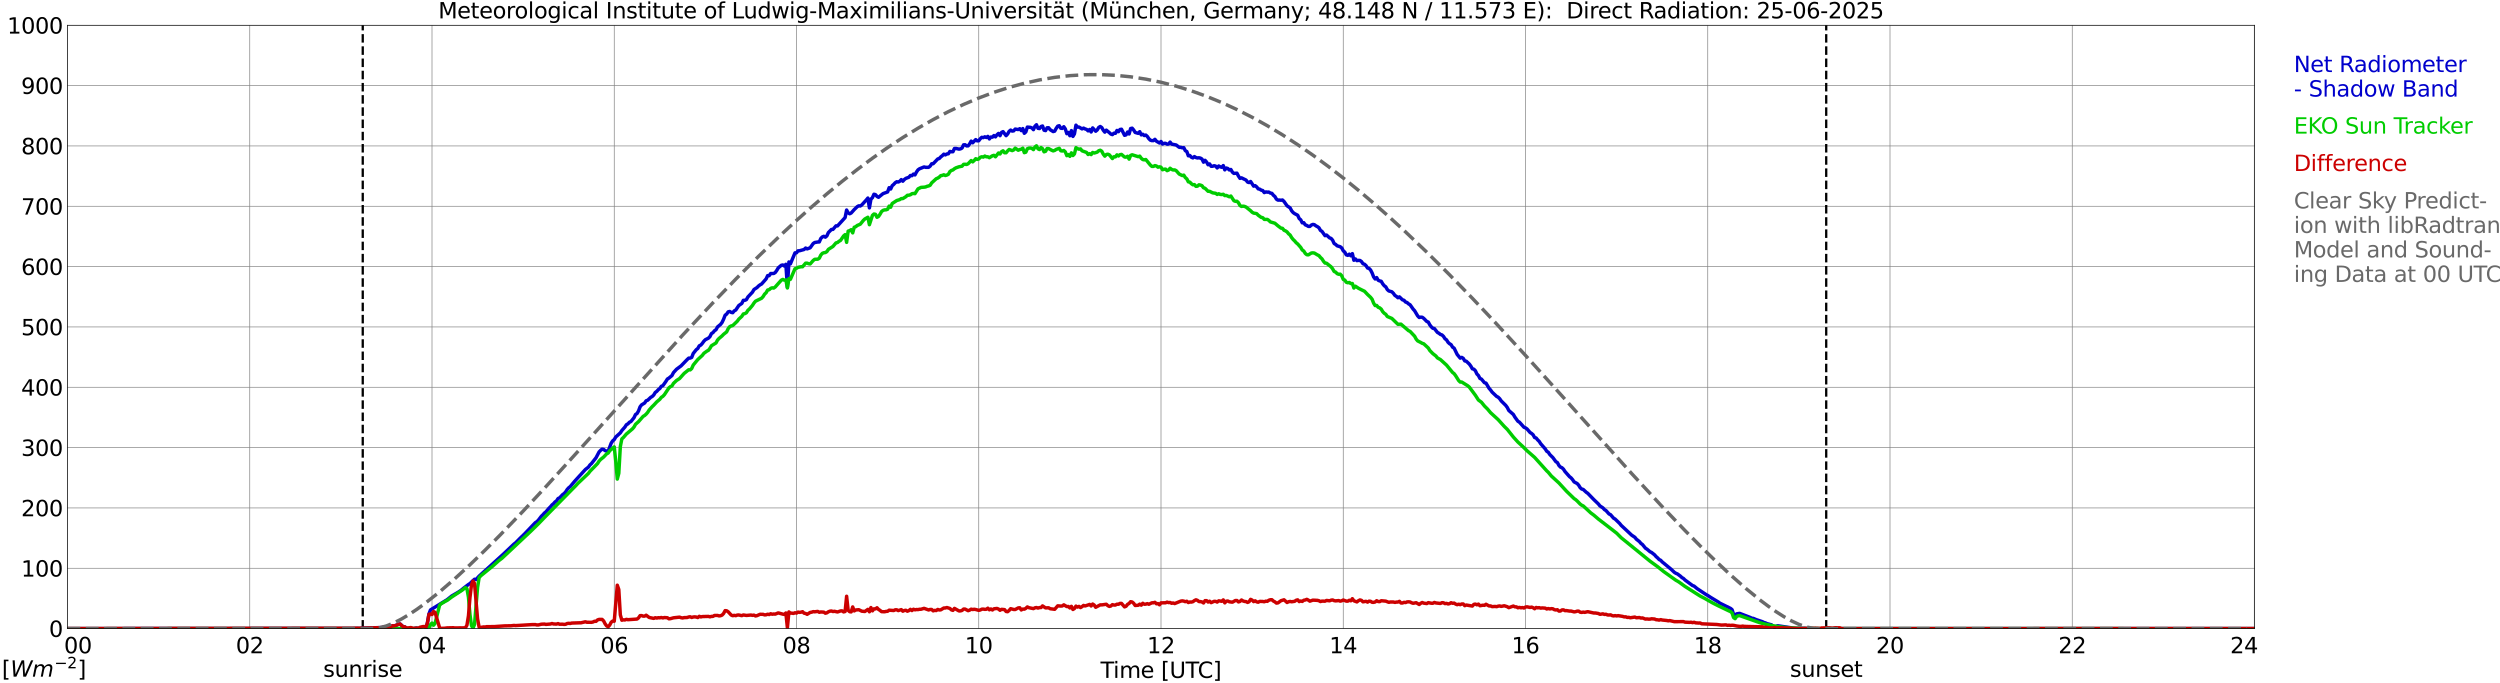<?xml version="1.0" encoding="utf-8" standalone="no"?>
<!DOCTYPE svg PUBLIC "-//W3C//DTD SVG 1.1//EN"
  "http://www.w3.org/Graphics/SVG/1.1/DTD/svg11.dtd">
<svg xmlns:xlink="http://www.w3.org/1999/xlink" width="1085.4pt" height="296.64pt" viewBox="0 0 1085.4 296.64" xmlns="http://www.w3.org/2000/svg" version="1.1">
 <defs>
  <style type="text/css">*{stroke-linejoin: round; stroke-linecap: butt}</style>
 </defs>
 <g id="figure_1">
  <g id="patch_1">
   <path d="M 0 296.64 
L 1085.4 296.64 
L 1085.4 0 
L 0 0 
z
" style="fill: #ffffff"/>
  </g>
  <g id="axes_1">
   <g id="patch_2">
    <path d="M 29.306 272.909 
L 978.814 272.909 
L 978.814 10.976 
L 29.306 10.976 
z
" style="fill: #ffffff"/>
   </g>
   <g id="patch_3">
    <path d="M 978.814 272.909 
L 978.814 272.909 
L 978.814 10.976 
L 978.814 10.976 
z
" clip-path="url(#p9ee3c5fdd7)" style="fill: #d3d3d3; opacity: 0.25; stroke: #d3d3d3; stroke-linejoin: miter"/>
   </g>
   <g id="matplotlib.axis_1">
    <g id="xtick_1">
     <g id="line2d_1">
      <path d="M 29.306 272.909 
L 29.306 10.976 
" clip-path="url(#p9ee3c5fdd7)" style="fill: none; stroke: #808080; stroke-width: 0.3; stroke-linecap: square"/>
     </g>
     <g id="line2d_2"/>
     <g id="text_1">
      <!--    00 -->
      <g transform="translate(18.733 283.627) scale(0.095 -0.095)">
       <defs>
        <path id="DejaVuSans-20" transform="scale(0.016)"/>
        <path id="DejaVuSans-30" d="M 2034 4250 
Q 1547 4250 1301 3770 
Q 1056 3291 1056 2328 
Q 1056 1369 1301 889 
Q 1547 409 2034 409 
Q 2525 409 2770 889 
Q 3016 1369 3016 2328 
Q 3016 3291 2770 3770 
Q 2525 4250 2034 4250 
z
M 2034 4750 
Q 2819 4750 3233 4129 
Q 3647 3509 3647 2328 
Q 3647 1150 3233 529 
Q 2819 -91 2034 -91 
Q 1250 -91 836 529 
Q 422 1150 422 2328 
Q 422 3509 836 4129 
Q 1250 4750 2034 4750 
z
" transform="scale(0.016)"/>
       </defs>
       <use xlink:href="#DejaVuSans-20"/>
       <use xlink:href="#DejaVuSans-20" transform="translate(31.787 0)"/>
       <use xlink:href="#DejaVuSans-20" transform="translate(63.574 0)"/>
       <use xlink:href="#DejaVuSans-30" transform="translate(95.361 0)"/>
       <use xlink:href="#DejaVuSans-30" transform="translate(158.984 0)"/>
      </g>
     </g>
    </g>
    <g id="xtick_2">
     <g id="line2d_3">
      <path d="M 108.431 272.909 
L 108.431 10.976 
" clip-path="url(#p9ee3c5fdd7)" style="fill: none; stroke: #808080; stroke-width: 0.3; stroke-linecap: square"/>
     </g>
     <g id="line2d_4"/>
     <g id="text_2">
      <!-- 02 -->
      <g transform="translate(102.387 283.627) scale(0.095 -0.095)">
       <defs>
        <path id="DejaVuSans-32" d="M 1228 531 
L 3431 531 
L 3431 0 
L 469 0 
L 469 531 
Q 828 903 1448 1529 
Q 2069 2156 2228 2338 
Q 2531 2678 2651 2914 
Q 2772 3150 2772 3378 
Q 2772 3750 2511 3984 
Q 2250 4219 1831 4219 
Q 1534 4219 1204 4116 
Q 875 4013 500 3803 
L 500 4441 
Q 881 4594 1212 4672 
Q 1544 4750 1819 4750 
Q 2544 4750 2975 4387 
Q 3406 4025 3406 3419 
Q 3406 3131 3298 2873 
Q 3191 2616 2906 2266 
Q 2828 2175 2409 1742 
Q 1991 1309 1228 531 
z
" transform="scale(0.016)"/>
       </defs>
       <use xlink:href="#DejaVuSans-30"/>
       <use xlink:href="#DejaVuSans-32" transform="translate(63.623 0)"/>
      </g>
     </g>
    </g>
    <g id="xtick_3">
     <g id="line2d_5">
      <path d="M 187.557 272.909 
L 187.557 10.976 
" clip-path="url(#p9ee3c5fdd7)" style="fill: none; stroke: #808080; stroke-width: 0.3; stroke-linecap: square"/>
     </g>
     <g id="line2d_6"/>
     <g id="text_3">
      <!-- 04 -->
      <g transform="translate(181.513 283.627) scale(0.095 -0.095)">
       <defs>
        <path id="DejaVuSans-34" d="M 2419 4116 
L 825 1625 
L 2419 1625 
L 2419 4116 
z
M 2253 4666 
L 3047 4666 
L 3047 1625 
L 3713 1625 
L 3713 1100 
L 3047 1100 
L 3047 0 
L 2419 0 
L 2419 1100 
L 313 1100 
L 313 1709 
L 2253 4666 
z
" transform="scale(0.016)"/>
       </defs>
       <use xlink:href="#DejaVuSans-30"/>
       <use xlink:href="#DejaVuSans-34" transform="translate(63.623 0)"/>
      </g>
     </g>
    </g>
    <g id="xtick_4">
     <g id="line2d_7">
      <path d="M 266.683 272.909 
L 266.683 10.976 
" clip-path="url(#p9ee3c5fdd7)" style="fill: none; stroke: #808080; stroke-width: 0.3; stroke-linecap: square"/>
     </g>
     <g id="line2d_8"/>
     <g id="text_4">
      <!-- 06 -->
      <g transform="translate(260.638 283.627) scale(0.095 -0.095)">
       <defs>
        <path id="DejaVuSans-36" d="M 2113 2584 
Q 1688 2584 1439 2293 
Q 1191 2003 1191 1497 
Q 1191 994 1439 701 
Q 1688 409 2113 409 
Q 2538 409 2786 701 
Q 3034 994 3034 1497 
Q 3034 2003 2786 2293 
Q 2538 2584 2113 2584 
z
M 3366 4563 
L 3366 3988 
Q 3128 4100 2886 4159 
Q 2644 4219 2406 4219 
Q 1781 4219 1451 3797 
Q 1122 3375 1075 2522 
Q 1259 2794 1537 2939 
Q 1816 3084 2150 3084 
Q 2853 3084 3261 2657 
Q 3669 2231 3669 1497 
Q 3669 778 3244 343 
Q 2819 -91 2113 -91 
Q 1303 -91 875 529 
Q 447 1150 447 2328 
Q 447 3434 972 4092 
Q 1497 4750 2381 4750 
Q 2619 4750 2861 4703 
Q 3103 4656 3366 4563 
z
" transform="scale(0.016)"/>
       </defs>
       <use xlink:href="#DejaVuSans-30"/>
       <use xlink:href="#DejaVuSans-36" transform="translate(63.623 0)"/>
      </g>
     </g>
    </g>
    <g id="xtick_5">
     <g id="line2d_9">
      <path d="M 345.808 272.909 
L 345.808 10.976 
" clip-path="url(#p9ee3c5fdd7)" style="fill: none; stroke: #808080; stroke-width: 0.3; stroke-linecap: square"/>
     </g>
     <g id="line2d_10"/>
     <g id="text_5">
      <!-- 08 -->
      <g transform="translate(339.764 283.627) scale(0.095 -0.095)">
       <defs>
        <path id="DejaVuSans-38" d="M 2034 2216 
Q 1584 2216 1326 1975 
Q 1069 1734 1069 1313 
Q 1069 891 1326 650 
Q 1584 409 2034 409 
Q 2484 409 2743 651 
Q 3003 894 3003 1313 
Q 3003 1734 2745 1975 
Q 2488 2216 2034 2216 
z
M 1403 2484 
Q 997 2584 770 2862 
Q 544 3141 544 3541 
Q 544 4100 942 4425 
Q 1341 4750 2034 4750 
Q 2731 4750 3128 4425 
Q 3525 4100 3525 3541 
Q 3525 3141 3298 2862 
Q 3072 2584 2669 2484 
Q 3125 2378 3379 2068 
Q 3634 1759 3634 1313 
Q 3634 634 3220 271 
Q 2806 -91 2034 -91 
Q 1263 -91 848 271 
Q 434 634 434 1313 
Q 434 1759 690 2068 
Q 947 2378 1403 2484 
z
M 1172 3481 
Q 1172 3119 1398 2916 
Q 1625 2713 2034 2713 
Q 2441 2713 2670 2916 
Q 2900 3119 2900 3481 
Q 2900 3844 2670 4047 
Q 2441 4250 2034 4250 
Q 1625 4250 1398 4047 
Q 1172 3844 1172 3481 
z
" transform="scale(0.016)"/>
       </defs>
       <use xlink:href="#DejaVuSans-30"/>
       <use xlink:href="#DejaVuSans-38" transform="translate(63.623 0)"/>
      </g>
     </g>
    </g>
    <g id="xtick_6">
     <g id="line2d_11">
      <path d="M 424.934 272.909 
L 424.934 10.976 
" clip-path="url(#p9ee3c5fdd7)" style="fill: none; stroke: #808080; stroke-width: 0.3; stroke-linecap: square"/>
     </g>
     <g id="line2d_12"/>
     <g id="text_6">
      <!-- 10 -->
      <g transform="translate(418.89 283.627) scale(0.095 -0.095)">
       <defs>
        <path id="DejaVuSans-31" d="M 794 531 
L 1825 531 
L 1825 4091 
L 703 3866 
L 703 4441 
L 1819 4666 
L 2450 4666 
L 2450 531 
L 3481 531 
L 3481 0 
L 794 0 
L 794 531 
z
" transform="scale(0.016)"/>
       </defs>
       <use xlink:href="#DejaVuSans-31"/>
       <use xlink:href="#DejaVuSans-30" transform="translate(63.623 0)"/>
      </g>
     </g>
    </g>
    <g id="xtick_7">
     <g id="line2d_13">
      <path d="M 504.06 272.909 
L 504.06 10.976 
" clip-path="url(#p9ee3c5fdd7)" style="fill: none; stroke: #808080; stroke-width: 0.3; stroke-linecap: square"/>
     </g>
     <g id="line2d_14"/>
     <g id="text_7">
      <!-- 12 -->
      <g transform="translate(498.015 283.627) scale(0.095 -0.095)">
       <use xlink:href="#DejaVuSans-31"/>
       <use xlink:href="#DejaVuSans-32" transform="translate(63.623 0)"/>
      </g>
     </g>
    </g>
    <g id="xtick_8">
     <g id="line2d_15">
      <path d="M 583.185 272.909 
L 583.185 10.976 
" clip-path="url(#p9ee3c5fdd7)" style="fill: none; stroke: #808080; stroke-width: 0.3; stroke-linecap: square"/>
     </g>
     <g id="line2d_16"/>
     <g id="text_8">
      <!-- 14 -->
      <g transform="translate(577.141 283.627) scale(0.095 -0.095)">
       <use xlink:href="#DejaVuSans-31"/>
       <use xlink:href="#DejaVuSans-34" transform="translate(63.623 0)"/>
      </g>
     </g>
    </g>
    <g id="xtick_9">
     <g id="line2d_17">
      <path d="M 662.311 272.909 
L 662.311 10.976 
" clip-path="url(#p9ee3c5fdd7)" style="fill: none; stroke: #808080; stroke-width: 0.3; stroke-linecap: square"/>
     </g>
     <g id="line2d_18"/>
     <g id="text_9">
      <!-- 16 -->
      <g transform="translate(656.267 283.627) scale(0.095 -0.095)">
       <use xlink:href="#DejaVuSans-31"/>
       <use xlink:href="#DejaVuSans-36" transform="translate(63.623 0)"/>
      </g>
     </g>
    </g>
    <g id="xtick_10">
     <g id="line2d_19">
      <path d="M 741.437 272.909 
L 741.437 10.976 
" clip-path="url(#p9ee3c5fdd7)" style="fill: none; stroke: #808080; stroke-width: 0.3; stroke-linecap: square"/>
     </g>
     <g id="line2d_20"/>
     <g id="text_10">
      <!-- 18 -->
      <g transform="translate(735.392 283.627) scale(0.095 -0.095)">
       <use xlink:href="#DejaVuSans-31"/>
       <use xlink:href="#DejaVuSans-38" transform="translate(63.623 0)"/>
      </g>
     </g>
    </g>
    <g id="xtick_11">
     <g id="line2d_21">
      <path d="M 820.562 272.909 
L 820.562 10.976 
" clip-path="url(#p9ee3c5fdd7)" style="fill: none; stroke: #808080; stroke-width: 0.3; stroke-linecap: square"/>
     </g>
     <g id="line2d_22"/>
     <g id="text_11">
      <!-- 20 -->
      <g transform="translate(814.518 283.627) scale(0.095 -0.095)">
       <use xlink:href="#DejaVuSans-32"/>
       <use xlink:href="#DejaVuSans-30" transform="translate(63.623 0)"/>
      </g>
     </g>
    </g>
    <g id="xtick_12">
     <g id="line2d_23">
      <path d="M 899.688 272.909 
L 899.688 10.976 
" clip-path="url(#p9ee3c5fdd7)" style="fill: none; stroke: #808080; stroke-width: 0.3; stroke-linecap: square"/>
     </g>
     <g id="line2d_24"/>
     <g id="text_12">
      <!-- 22 -->
      <g transform="translate(893.644 283.627) scale(0.095 -0.095)">
       <use xlink:href="#DejaVuSans-32"/>
       <use xlink:href="#DejaVuSans-32" transform="translate(63.623 0)"/>
      </g>
     </g>
    </g>
    <g id="xtick_13">
     <g id="line2d_25">
      <path d="M 978.814 272.909 
L 978.814 10.976 
" clip-path="url(#p9ee3c5fdd7)" style="fill: none; stroke: #808080; stroke-width: 0.3; stroke-linecap: square"/>
     </g>
     <g id="line2d_26"/>
     <g id="text_13">
      <!-- 24    -->
      <g transform="translate(968.241 283.627) scale(0.095 -0.095)">
       <use xlink:href="#DejaVuSans-32"/>
       <use xlink:href="#DejaVuSans-34" transform="translate(63.623 0)"/>
       <use xlink:href="#DejaVuSans-20" transform="translate(127.246 0)"/>
       <use xlink:href="#DejaVuSans-20" transform="translate(159.033 0)"/>
       <use xlink:href="#DejaVuSans-20" transform="translate(190.82 0)"/>
      </g>
     </g>
    </g>
    <g id="text_14">
     <!-- Time [UTC] -->
     <g transform="translate(477.806 294.322) scale(0.095 -0.095)">
      <defs>
       <path id="DejaVuSans-54" d="M -19 4666 
L 3928 4666 
L 3928 4134 
L 2272 4134 
L 2272 0 
L 1638 0 
L 1638 4134 
L -19 4134 
L -19 4666 
z
" transform="scale(0.016)"/>
       <path id="DejaVuSans-69" d="M 603 3500 
L 1178 3500 
L 1178 0 
L 603 0 
L 603 3500 
z
M 603 4863 
L 1178 4863 
L 1178 4134 
L 603 4134 
L 603 4863 
z
" transform="scale(0.016)"/>
       <path id="DejaVuSans-6d" d="M 3328 2828 
Q 3544 3216 3844 3400 
Q 4144 3584 4550 3584 
Q 5097 3584 5394 3201 
Q 5691 2819 5691 2113 
L 5691 0 
L 5113 0 
L 5113 2094 
Q 5113 2597 4934 2840 
Q 4756 3084 4391 3084 
Q 3944 3084 3684 2787 
Q 3425 2491 3425 1978 
L 3425 0 
L 2847 0 
L 2847 2094 
Q 2847 2600 2669 2842 
Q 2491 3084 2119 3084 
Q 1678 3084 1418 2786 
Q 1159 2488 1159 1978 
L 1159 0 
L 581 0 
L 581 3500 
L 1159 3500 
L 1159 2956 
Q 1356 3278 1631 3431 
Q 1906 3584 2284 3584 
Q 2666 3584 2933 3390 
Q 3200 3197 3328 2828 
z
" transform="scale(0.016)"/>
       <path id="DejaVuSans-65" d="M 3597 1894 
L 3597 1613 
L 953 1613 
Q 991 1019 1311 708 
Q 1631 397 2203 397 
Q 2534 397 2845 478 
Q 3156 559 3463 722 
L 3463 178 
Q 3153 47 2828 -22 
Q 2503 -91 2169 -91 
Q 1331 -91 842 396 
Q 353 884 353 1716 
Q 353 2575 817 3079 
Q 1281 3584 2069 3584 
Q 2775 3584 3186 3129 
Q 3597 2675 3597 1894 
z
M 3022 2063 
Q 3016 2534 2758 2815 
Q 2500 3097 2075 3097 
Q 1594 3097 1305 2825 
Q 1016 2553 972 2059 
L 3022 2063 
z
" transform="scale(0.016)"/>
       <path id="DejaVuSans-5b" d="M 550 4863 
L 1875 4863 
L 1875 4416 
L 1125 4416 
L 1125 -397 
L 1875 -397 
L 1875 -844 
L 550 -844 
L 550 4863 
z
" transform="scale(0.016)"/>
       <path id="DejaVuSans-55" d="M 556 4666 
L 1191 4666 
L 1191 1831 
Q 1191 1081 1462 751 
Q 1734 422 2344 422 
Q 2950 422 3222 751 
Q 3494 1081 3494 1831 
L 3494 4666 
L 4128 4666 
L 4128 1753 
Q 4128 841 3676 375 
Q 3225 -91 2344 -91 
Q 1459 -91 1007 375 
Q 556 841 556 1753 
L 556 4666 
z
" transform="scale(0.016)"/>
       <path id="DejaVuSans-43" d="M 4122 4306 
L 4122 3641 
Q 3803 3938 3442 4084 
Q 3081 4231 2675 4231 
Q 1875 4231 1450 3742 
Q 1025 3253 1025 2328 
Q 1025 1406 1450 917 
Q 1875 428 2675 428 
Q 3081 428 3442 575 
Q 3803 722 4122 1019 
L 4122 359 
Q 3791 134 3420 21 
Q 3050 -91 2638 -91 
Q 1578 -91 968 557 
Q 359 1206 359 2328 
Q 359 3453 968 4101 
Q 1578 4750 2638 4750 
Q 3056 4750 3426 4639 
Q 3797 4528 4122 4306 
z
" transform="scale(0.016)"/>
       <path id="DejaVuSans-5d" d="M 1947 4863 
L 1947 -844 
L 622 -844 
L 622 -397 
L 1369 -397 
L 1369 4416 
L 622 4416 
L 622 4863 
L 1947 4863 
z
" transform="scale(0.016)"/>
      </defs>
      <use xlink:href="#DejaVuSans-54"/>
      <use xlink:href="#DejaVuSans-69" transform="translate(57.959 0)"/>
      <use xlink:href="#DejaVuSans-6d" transform="translate(85.742 0)"/>
      <use xlink:href="#DejaVuSans-65" transform="translate(183.154 0)"/>
      <use xlink:href="#DejaVuSans-20" transform="translate(244.678 0)"/>
      <use xlink:href="#DejaVuSans-5b" transform="translate(276.465 0)"/>
      <use xlink:href="#DejaVuSans-55" transform="translate(315.479 0)"/>
      <use xlink:href="#DejaVuSans-54" transform="translate(388.672 0)"/>
      <use xlink:href="#DejaVuSans-43" transform="translate(443.881 0)"/>
      <use xlink:href="#DejaVuSans-5d" transform="translate(513.705 0)"/>
     </g>
    </g>
   </g>
   <g id="matplotlib.axis_2">
    <g id="ytick_1">
     <g id="line2d_27">
      <path d="M 29.306 272.909 
L 978.814 272.909 
" clip-path="url(#p9ee3c5fdd7)" style="fill: none; stroke: #808080; stroke-width: 0.3; stroke-linecap: square"/>
     </g>
     <g id="line2d_28"/>
     <g id="text_15">
      <!-- 0 -->
      <g transform="translate(21.261 276.518) scale(0.095 -0.095)">
       <use xlink:href="#DejaVuSans-30"/>
      </g>
     </g>
    </g>
    <g id="ytick_2">
     <g id="line2d_29">
      <path d="M 29.306 246.715 
L 978.814 246.715 
" clip-path="url(#p9ee3c5fdd7)" style="fill: none; stroke: #808080; stroke-width: 0.3; stroke-linecap: square"/>
     </g>
     <g id="line2d_30"/>
     <g id="text_16">
      <!-- 100 -->
      <g transform="translate(9.173 250.325) scale(0.095 -0.095)">
       <use xlink:href="#DejaVuSans-31"/>
       <use xlink:href="#DejaVuSans-30" transform="translate(63.623 0)"/>
       <use xlink:href="#DejaVuSans-30" transform="translate(127.246 0)"/>
      </g>
     </g>
    </g>
    <g id="ytick_3">
     <g id="line2d_31">
      <path d="M 29.306 220.522 
L 978.814 220.522 
" clip-path="url(#p9ee3c5fdd7)" style="fill: none; stroke: #808080; stroke-width: 0.3; stroke-linecap: square"/>
     </g>
     <g id="line2d_32"/>
     <g id="text_17">
      <!-- 200 -->
      <g transform="translate(9.173 224.131) scale(0.095 -0.095)">
       <use xlink:href="#DejaVuSans-32"/>
       <use xlink:href="#DejaVuSans-30" transform="translate(63.623 0)"/>
       <use xlink:href="#DejaVuSans-30" transform="translate(127.246 0)"/>
      </g>
     </g>
    </g>
    <g id="ytick_4">
     <g id="line2d_33">
      <path d="M 29.306 194.329 
L 978.814 194.329 
" clip-path="url(#p9ee3c5fdd7)" style="fill: none; stroke: #808080; stroke-width: 0.3; stroke-linecap: square"/>
     </g>
     <g id="line2d_34"/>
     <g id="text_18">
      <!-- 300 -->
      <g transform="translate(9.173 197.938) scale(0.095 -0.095)">
       <defs>
        <path id="DejaVuSans-33" d="M 2597 2516 
Q 3050 2419 3304 2112 
Q 3559 1806 3559 1356 
Q 3559 666 3084 287 
Q 2609 -91 1734 -91 
Q 1441 -91 1130 -33 
Q 819 25 488 141 
L 488 750 
Q 750 597 1062 519 
Q 1375 441 1716 441 
Q 2309 441 2620 675 
Q 2931 909 2931 1356 
Q 2931 1769 2642 2001 
Q 2353 2234 1838 2234 
L 1294 2234 
L 1294 2753 
L 1863 2753 
Q 2328 2753 2575 2939 
Q 2822 3125 2822 3475 
Q 2822 3834 2567 4026 
Q 2313 4219 1838 4219 
Q 1578 4219 1281 4162 
Q 984 4106 628 3988 
L 628 4550 
Q 988 4650 1302 4700 
Q 1616 4750 1894 4750 
Q 2613 4750 3031 4423 
Q 3450 4097 3450 3541 
Q 3450 3153 3228 2886 
Q 3006 2619 2597 2516 
z
" transform="scale(0.016)"/>
       </defs>
       <use xlink:href="#DejaVuSans-33"/>
       <use xlink:href="#DejaVuSans-30" transform="translate(63.623 0)"/>
       <use xlink:href="#DejaVuSans-30" transform="translate(127.246 0)"/>
      </g>
     </g>
    </g>
    <g id="ytick_5">
     <g id="line2d_35">
      <path d="M 29.306 168.136 
L 978.814 168.136 
" clip-path="url(#p9ee3c5fdd7)" style="fill: none; stroke: #808080; stroke-width: 0.3; stroke-linecap: square"/>
     </g>
     <g id="line2d_36"/>
     <g id="text_19">
      <!-- 400 -->
      <g transform="translate(9.173 171.745) scale(0.095 -0.095)">
       <use xlink:href="#DejaVuSans-34"/>
       <use xlink:href="#DejaVuSans-30" transform="translate(63.623 0)"/>
       <use xlink:href="#DejaVuSans-30" transform="translate(127.246 0)"/>
      </g>
     </g>
    </g>
    <g id="ytick_6">
     <g id="line2d_37">
      <path d="M 29.306 141.942 
L 978.814 141.942 
" clip-path="url(#p9ee3c5fdd7)" style="fill: none; stroke: #808080; stroke-width: 0.3; stroke-linecap: square"/>
     </g>
     <g id="line2d_38"/>
     <g id="text_20">
      <!-- 500 -->
      <g transform="translate(9.173 145.551) scale(0.095 -0.095)">
       <defs>
        <path id="DejaVuSans-35" d="M 691 4666 
L 3169 4666 
L 3169 4134 
L 1269 4134 
L 1269 2991 
Q 1406 3038 1543 3061 
Q 1681 3084 1819 3084 
Q 2600 3084 3056 2656 
Q 3513 2228 3513 1497 
Q 3513 744 3044 326 
Q 2575 -91 1722 -91 
Q 1428 -91 1123 -41 
Q 819 9 494 109 
L 494 744 
Q 775 591 1075 516 
Q 1375 441 1709 441 
Q 2250 441 2565 725 
Q 2881 1009 2881 1497 
Q 2881 1984 2565 2268 
Q 2250 2553 1709 2553 
Q 1456 2553 1204 2497 
Q 953 2441 691 2322 
L 691 4666 
z
" transform="scale(0.016)"/>
       </defs>
       <use xlink:href="#DejaVuSans-35"/>
       <use xlink:href="#DejaVuSans-30" transform="translate(63.623 0)"/>
       <use xlink:href="#DejaVuSans-30" transform="translate(127.246 0)"/>
      </g>
     </g>
    </g>
    <g id="ytick_7">
     <g id="line2d_39">
      <path d="M 29.306 115.749 
L 978.814 115.749 
" clip-path="url(#p9ee3c5fdd7)" style="fill: none; stroke: #808080; stroke-width: 0.3; stroke-linecap: square"/>
     </g>
     <g id="line2d_40"/>
     <g id="text_21">
      <!-- 600 -->
      <g transform="translate(9.173 119.358) scale(0.095 -0.095)">
       <use xlink:href="#DejaVuSans-36"/>
       <use xlink:href="#DejaVuSans-30" transform="translate(63.623 0)"/>
       <use xlink:href="#DejaVuSans-30" transform="translate(127.246 0)"/>
      </g>
     </g>
    </g>
    <g id="ytick_8">
     <g id="line2d_41">
      <path d="M 29.306 89.556 
L 978.814 89.556 
" clip-path="url(#p9ee3c5fdd7)" style="fill: none; stroke: #808080; stroke-width: 0.3; stroke-linecap: square"/>
     </g>
     <g id="line2d_42"/>
     <g id="text_22">
      <!-- 700 -->
      <g transform="translate(9.173 93.165) scale(0.095 -0.095)">
       <defs>
        <path id="DejaVuSans-37" d="M 525 4666 
L 3525 4666 
L 3525 4397 
L 1831 0 
L 1172 0 
L 2766 4134 
L 525 4134 
L 525 4666 
z
" transform="scale(0.016)"/>
       </defs>
       <use xlink:href="#DejaVuSans-37"/>
       <use xlink:href="#DejaVuSans-30" transform="translate(63.623 0)"/>
       <use xlink:href="#DejaVuSans-30" transform="translate(127.246 0)"/>
      </g>
     </g>
    </g>
    <g id="ytick_9">
     <g id="line2d_43">
      <path d="M 29.306 63.362 
L 978.814 63.362 
" clip-path="url(#p9ee3c5fdd7)" style="fill: none; stroke: #808080; stroke-width: 0.3; stroke-linecap: square"/>
     </g>
     <g id="line2d_44"/>
     <g id="text_23">
      <!-- 800 -->
      <g transform="translate(9.173 66.972) scale(0.095 -0.095)">
       <use xlink:href="#DejaVuSans-38"/>
       <use xlink:href="#DejaVuSans-30" transform="translate(63.623 0)"/>
       <use xlink:href="#DejaVuSans-30" transform="translate(127.246 0)"/>
      </g>
     </g>
    </g>
    <g id="ytick_10">
     <g id="line2d_45">
      <path d="M 29.306 37.169 
L 978.814 37.169 
" clip-path="url(#p9ee3c5fdd7)" style="fill: none; stroke: #808080; stroke-width: 0.3; stroke-linecap: square"/>
     </g>
     <g id="line2d_46"/>
     <g id="text_24">
      <!-- 900 -->
      <g transform="translate(9.173 40.778) scale(0.095 -0.095)">
       <defs>
        <path id="DejaVuSans-39" d="M 703 97 
L 703 672 
Q 941 559 1184 500 
Q 1428 441 1663 441 
Q 2288 441 2617 861 
Q 2947 1281 2994 2138 
Q 2813 1869 2534 1725 
Q 2256 1581 1919 1581 
Q 1219 1581 811 2004 
Q 403 2428 403 3163 
Q 403 3881 828 4315 
Q 1253 4750 1959 4750 
Q 2769 4750 3195 4129 
Q 3622 3509 3622 2328 
Q 3622 1225 3098 567 
Q 2575 -91 1691 -91 
Q 1453 -91 1209 -44 
Q 966 3 703 97 
z
M 1959 2075 
Q 2384 2075 2632 2365 
Q 2881 2656 2881 3163 
Q 2881 3666 2632 3958 
Q 2384 4250 1959 4250 
Q 1534 4250 1286 3958 
Q 1038 3666 1038 3163 
Q 1038 2656 1286 2365 
Q 1534 2075 1959 2075 
z
" transform="scale(0.016)"/>
       </defs>
       <use xlink:href="#DejaVuSans-39"/>
       <use xlink:href="#DejaVuSans-30" transform="translate(63.623 0)"/>
       <use xlink:href="#DejaVuSans-30" transform="translate(127.246 0)"/>
      </g>
     </g>
    </g>
    <g id="ytick_11">
     <g id="line2d_47">
      <path d="M 29.306 10.976 
L 978.814 10.976 
" clip-path="url(#p9ee3c5fdd7)" style="fill: none; stroke: #808080; stroke-width: 0.3; stroke-linecap: square"/>
     </g>
     <g id="line2d_48"/>
     <g id="text_25">
      <!-- 1000 -->
      <g transform="translate(3.128 14.585) scale(0.095 -0.095)">
       <use xlink:href="#DejaVuSans-31"/>
       <use xlink:href="#DejaVuSans-30" transform="translate(63.623 0)"/>
       <use xlink:href="#DejaVuSans-30" transform="translate(127.246 0)"/>
       <use xlink:href="#DejaVuSans-30" transform="translate(190.869 0)"/>
      </g>
     </g>
    </g>
   </g>
   <g id="line2d_49">
    <path d="M 157.489 272.909 
L 157.489 10.976 
" clip-path="url(#p9ee3c5fdd7)" style="fill: none; stroke-dasharray: 3.7,1.6; stroke-dashoffset: 0; stroke: #000000"/>
   </g>
   <g id="line2d_50">
    <path d="M 792.868 272.909 
L 792.868 10.976 
" clip-path="url(#p9ee3c5fdd7)" style="fill: none; stroke-dasharray: 3.7,1.6; stroke-dashoffset: 0; stroke: #000000"/>
   </g>
   <g id="line2d_51">
    <path d="M 29.306 272.909 
L 153.929 272.843 
L 155.247 272.794 
L 155.907 272.851 
L 157.226 272.731 
L 159.863 272.636 
L 164.479 272.487 
L 165.798 272.466 
L 167.776 272.05 
L 168.435 272.372 
L 169.094 272.422 
L 169.754 272.136 
L 170.413 271.67 
L 171.073 271.73 
L 171.732 271.576 
L 173.051 271.026 
L 173.71 270.915 
L 175.029 272.118 
L 175.688 272.118 
L 177.007 273.171 
L 178.326 273.362 
L 179.645 272.987 
L 180.304 272.723 
L 180.963 272.663 
L 182.941 273.658 
L 184.26 273.797 
L 184.92 273.422 
L 185.579 270.342 
L 186.238 266.544 
L 186.898 264.799 
L 194.151 260.344 
L 196.129 258.754 
L 198.767 257.211 
L 200.085 256.349 
L 201.404 255.265 
L 203.382 253.754 
L 204.042 253.35 
L 205.36 252.072 
L 206.02 251.485 
L 206.679 251.606 
L 207.998 250.144 
L 218.548 240.584 
L 223.164 236.196 
L 223.823 235.709 
L 225.801 233.692 
L 227.779 231.777 
L 232.395 226.945 
L 233.054 226.528 
L 233.714 225.868 
L 235.033 224.137 
L 235.692 223.521 
L 236.351 222.749 
L 237.011 222.23 
L 238.329 220.671 
L 238.989 220.032 
L 239.648 219.223 
L 240.308 218.697 
L 240.967 217.924 
L 241.626 217.479 
L 242.286 216.446 
L 242.945 216.161 
L 244.264 214.752 
L 244.923 214.278 
L 245.583 213.568 
L 246.242 212.523 
L 246.901 211.784 
L 247.561 211.268 
L 249.539 208.898 
L 254.155 203.832 
L 255.473 202.8 
L 256.133 201.867 
L 256.792 201.267 
L 258.77 198.735 
L 260.089 196.233 
L 260.748 195.531 
L 261.408 195.007 
L 262.067 195.115 
L 262.726 195.646 
L 263.386 195.856 
L 264.045 195.906 
L 265.364 192.38 
L 266.023 191.379 
L 266.683 190.832 
L 267.342 189.719 
L 269.32 187.932 
L 269.98 186.921 
L 271.298 185.423 
L 271.958 184.399 
L 272.617 184.032 
L 273.277 183.322 
L 273.936 182.998 
L 275.255 181.35 
L 275.914 179.959 
L 276.573 179.545 
L 277.233 178.393 
L 277.892 176.63 
L 278.552 175.779 
L 279.87 174.977 
L 280.53 173.987 
L 281.189 173.775 
L 282.508 172.518 
L 283.167 172.133 
L 283.827 171.486 
L 284.486 170.388 
L 285.145 169.911 
L 285.805 169.162 
L 286.464 168.688 
L 287.124 167.696 
L 287.783 167.462 
L 289.102 165.597 
L 289.761 164.544 
L 290.42 164.146 
L 291.739 163.044 
L 292.399 161.768 
L 293.717 160.317 
L 295.696 158.847 
L 298.333 156.113 
L 298.992 155.495 
L 299.652 155.463 
L 300.311 155.17 
L 300.971 153.467 
L 302.289 151.817 
L 302.949 151.301 
L 303.608 150.125 
L 304.267 149.821 
L 304.927 149.072 
L 305.586 148.15 
L 306.246 147.482 
L 307.564 146.812 
L 308.224 146.144 
L 308.883 144.816 
L 309.543 144.402 
L 310.202 143.59 
L 310.861 143.145 
L 311.521 141.929 
L 312.839 140.845 
L 313.499 139.965 
L 314.158 138.574 
L 314.818 136.855 
L 315.477 136.371 
L 316.136 135.399 
L 316.796 135.224 
L 317.455 135.619 
L 318.114 135.761 
L 318.774 134.97 
L 319.433 134.605 
L 320.752 132.651 
L 322.071 131.727 
L 322.73 130.383 
L 323.39 130.373 
L 324.049 130.098 
L 324.708 128.932 
L 326.686 126.837 
L 327.346 125.702 
L 328.665 124.841 
L 329.324 124.173 
L 329.983 123.667 
L 330.643 123.311 
L 332.621 121.082 
L 333.28 119.662 
L 333.94 119.686 
L 334.599 118.751 
L 335.918 118.74 
L 336.577 118.316 
L 337.236 117.412 
L 337.896 116.289 
L 339.215 115.173 
L 339.874 115.042 
L 340.533 115.495 
L 341.193 114.746 
L 341.852 124.676 
L 342.512 113.732 
L 343.171 114.552 
L 345.149 109.793 
L 345.808 109.759 
L 346.468 108.907 
L 347.127 108.868 
L 349.105 108.321 
L 349.765 107.692 
L 350.424 108.056 
L 351.743 107.579 
L 353.062 105.725 
L 353.721 105.287 
L 355.04 105.065 
L 355.699 105.046 
L 356.359 103.535 
L 357.018 102.867 
L 357.677 102.592 
L 358.337 102.967 
L 358.996 102.401 
L 359.655 100.96 
L 360.974 99.624 
L 361.634 99.593 
L 362.952 98.055 
L 363.612 98.084 
L 366.909 94.459 
L 367.568 91.187 
L 368.227 92.421 
L 368.887 92.806 
L 369.546 92.474 
L 370.865 90.994 
L 372.184 89.726 
L 372.843 89.351 
L 373.502 89.435 
L 374.162 88.969 
L 376.14 86.79 
L 376.799 85.991 
L 377.459 90.263 
L 378.118 86.483 
L 378.777 85.807 
L 379.437 84.338 
L 380.096 84.498 
L 380.756 85.289 
L 381.415 85.653 
L 383.393 84.052 
L 385.371 83.332 
L 386.031 81.488 
L 386.69 82.067 
L 387.349 80.629 
L 388.009 80.061 
L 388.668 79.34 
L 389.328 78.905 
L 389.987 79.036 
L 390.646 78.691 
L 391.306 77.983 
L 391.965 78.67 
L 392.624 77.942 
L 393.284 77.446 
L 394.603 76.941 
L 395.262 76.202 
L 395.921 76.273 
L 396.581 75.584 
L 397.24 75.938 
L 397.899 74.691 
L 398.559 73.751 
L 399.218 73.282 
L 400.537 72.747 
L 401.196 72.47 
L 401.856 72.643 
L 403.175 72.645 
L 403.834 72.119 
L 404.493 71.105 
L 405.153 71.074 
L 407.131 69.01 
L 407.79 68.818 
L 408.45 68.111 
L 409.109 67.603 
L 409.768 66.935 
L 410.428 67.247 
L 411.087 66.851 
L 411.746 66.76 
L 412.406 65.746 
L 413.065 65.879 
L 413.725 65.869 
L 414.384 64.473 
L 415.043 64.441 
L 416.362 64.745 
L 417.022 64.625 
L 417.681 64.271 
L 418.34 62.883 
L 419 62.841 
L 419.659 63.349 
L 420.318 63.328 
L 420.978 62.459 
L 421.637 61.275 
L 422.297 61.992 
L 423.615 60.622 
L 424.275 61.149 
L 424.934 61.107 
L 425.593 60.227 
L 426.253 59.619 
L 426.912 59.753 
L 427.572 59.397 
L 428.231 59.69 
L 428.89 59.221 
L 429.55 60.316 
L 430.209 59.486 
L 430.869 59.549 
L 431.528 58.849 
L 432.187 59.425 
L 432.847 58.514 
L 433.506 57.935 
L 434.165 58.907 
L 434.825 57.479 
L 435.484 57.157 
L 436.803 58.899 
L 437.462 58.189 
L 438.122 57.026 
L 438.781 56.479 
L 439.44 56.906 
L 440.1 56.819 
L 440.759 56.041 
L 442.078 56.251 
L 442.737 55.876 
L 443.397 56.707 
L 444.056 55.826 
L 444.716 57.864 
L 445.375 57.272 
L 446.034 55.177 
L 447.353 55.287 
L 448.012 55.528 
L 448.672 56.287 
L 449.331 54.81 
L 449.991 54.158 
L 450.65 55.711 
L 451.309 55.811 
L 451.969 54.92 
L 452.628 54.705 
L 453.287 56.528 
L 453.947 56.699 
L 454.606 55.473 
L 455.266 55.462 
L 455.925 56.306 
L 457.244 57.123 
L 457.903 56.932 
L 458.563 55.716 
L 459.222 54.774 
L 459.881 54.59 
L 460.541 55.664 
L 461.2 55.743 
L 461.859 55.022 
L 462.519 55.984 
L 463.178 58.04 
L 463.838 57.505 
L 464.497 58.923 
L 465.156 56.704 
L 465.816 59.219 
L 466.475 58.124 
L 467.134 54.347 
L 467.794 55.195 
L 468.453 55.156 
L 469.772 55.955 
L 470.431 55.62 
L 471.091 55.973 
L 471.75 56.185 
L 472.409 56.811 
L 473.069 56.214 
L 473.728 57.296 
L 474.388 55.536 
L 475.706 56.971 
L 476.366 56.418 
L 477.025 55.324 
L 477.685 54.928 
L 478.344 55.381 
L 479.003 56.547 
L 479.663 57.367 
L 480.322 56.505 
L 481.641 57.6 
L 482.3 58.218 
L 482.96 58.441 
L 483.619 57.833 
L 484.278 57.872 
L 484.938 56.636 
L 485.597 57.175 
L 486.256 56.212 
L 486.916 56.109 
L 488.235 58.744 
L 488.894 58.545 
L 489.553 57.317 
L 490.213 58.168 
L 490.872 55.806 
L 491.532 55.656 
L 492.191 56.432 
L 492.85 57.505 
L 494.169 57.893 
L 494.828 57.173 
L 495.488 58.551 
L 496.147 58.286 
L 496.807 58.852 
L 497.466 58.64 
L 498.125 59.255 
L 498.785 60.216 
L 499.444 60.856 
L 500.103 61.057 
L 500.763 61.055 
L 501.422 60.497 
L 502.082 61.306 
L 503.4 62.087 
L 504.06 61.429 
L 504.719 62.542 
L 505.379 62.239 
L 506.038 62.218 
L 506.697 62.603 
L 507.357 62.542 
L 508.016 61.699 
L 508.675 62.571 
L 510.654 62.946 
L 511.972 63.967 
L 512.632 63.957 
L 513.291 64.187 
L 513.95 64.106 
L 514.61 65.421 
L 515.269 65.796 
L 515.929 67.64 
L 516.588 67.527 
L 517.247 68.266 
L 517.907 68.551 
L 518.566 67.983 
L 519.226 68.405 
L 519.885 68.577 
L 520.544 68.507 
L 521.204 68.651 
L 521.863 69.057 
L 522.522 70.414 
L 523.182 69.604 
L 523.841 70.343 
L 524.501 71.527 
L 525.16 71.173 
L 525.819 72.184 
L 526.479 72.176 
L 527.138 71.954 
L 527.797 72.116 
L 528.457 72.907 
L 529.116 72.064 
L 529.776 72.441 
L 530.435 72.622 
L 531.094 71.891 
L 531.754 73.745 
L 532.413 72.957 
L 533.073 73.159 
L 533.732 73.795 
L 534.391 73.583 
L 535.051 74.738 
L 535.71 75.285 
L 537.029 75.181 
L 537.688 76.438 
L 538.348 77.431 
L 539.007 77.216 
L 540.985 78.18 
L 541.644 79.063 
L 542.304 79.256 
L 542.963 78.798 
L 544.282 80.815 
L 544.941 80.611 
L 545.601 81.14 
L 546.26 81.991 
L 546.919 82.13 
L 547.579 82.565 
L 548.238 82.727 
L 548.898 83.61 
L 549.557 83.324 
L 550.216 83.416 
L 550.876 83.387 
L 551.535 83.822 
L 552.195 83.942 
L 552.854 84.773 
L 553.513 85.331 
L 554.173 86.467 
L 554.832 86.894 
L 555.491 86.845 
L 556.151 86.944 
L 556.81 86.832 
L 557.47 87.468 
L 558.788 89.351 
L 560.107 90.242 
L 560.766 91.499 
L 561.426 92.28 
L 562.085 92.756 
L 563.404 93.443 
L 564.063 94.889 
L 564.723 95.428 
L 565.382 96.743 
L 566.042 96.683 
L 566.701 97.626 
L 567.36 97.88 
L 568.02 98.294 
L 568.679 98.304 
L 569.338 97.715 
L 569.998 97.432 
L 570.657 97.555 
L 571.317 98.061 
L 571.976 98.406 
L 572.635 98.88 
L 573.295 100.036 
L 573.954 100.46 
L 575.273 102.314 
L 575.932 102.052 
L 577.251 103.276 
L 577.91 103.511 
L 578.57 104.281 
L 579.229 105.727 
L 579.889 106.112 
L 580.548 106.731 
L 581.867 107.123 
L 582.526 107.65 
L 583.185 108.886 
L 583.845 109.465 
L 584.504 110.639 
L 585.164 110.861 
L 585.823 110.345 
L 586.482 111.055 
L 587.142 110.12 
L 587.801 112.988 
L 588.46 112.422 
L 589.12 113.153 
L 589.779 113.038 
L 590.439 113.08 
L 591.098 113.557 
L 591.757 114.51 
L 592.417 114.722 
L 593.076 115.33 
L 593.736 116.364 
L 594.395 116.527 
L 595.054 117.237 
L 595.714 118.512 
L 596.373 120.215 
L 597.032 121.116 
L 597.692 120.519 
L 598.351 121.674 
L 599.011 121.967 
L 599.67 122.119 
L 600.329 123.253 
L 600.989 124.063 
L 601.648 124.537 
L 602.307 125.713 
L 602.967 126.321 
L 604.286 126.677 
L 604.945 127.334 
L 605.604 128.259 
L 606.264 128.673 
L 606.923 129.27 
L 607.582 128.895 
L 608.901 130.176 
L 609.561 130.365 
L 610.22 131.127 
L 610.879 131.339 
L 611.539 131.939 
L 612.198 132.311 
L 613.517 134.186 
L 614.176 134.917 
L 615.495 137.138 
L 616.154 137.835 
L 616.814 137.694 
L 617.473 137.733 
L 618.133 138.22 
L 619.451 139.569 
L 620.111 139.831 
L 620.77 141.057 
L 621.429 141.908 
L 622.089 142.537 
L 622.748 142.647 
L 624.067 144.31 
L 624.726 144.687 
L 625.386 145.203 
L 626.045 145.415 
L 626.705 146.052 
L 627.364 147.074 
L 628.023 147.55 
L 628.683 148.606 
L 629.342 149.232 
L 630.001 149.627 
L 630.661 150.741 
L 631.32 151.147 
L 632.639 153.879 
L 633.958 155.482 
L 634.617 155.167 
L 635.276 155.573 
L 635.936 156.679 
L 636.595 156.82 
L 637.914 158.056 
L 638.573 158.957 
L 639.233 160.113 
L 639.892 160.285 
L 640.552 160.964 
L 641.211 162.36 
L 641.87 163.038 
L 642.53 164.303 
L 643.189 164.586 
L 644.508 166.187 
L 645.167 166.339 
L 646.486 168.578 
L 647.145 169.317 
L 647.805 170.231 
L 649.783 172.114 
L 650.442 172.45 
L 651.102 173.107 
L 651.761 174.05 
L 653.739 176.014 
L 654.399 176.916 
L 655.058 178.204 
L 657.036 179.946 
L 657.695 181.078 
L 659.014 182.893 
L 659.674 183.286 
L 661.652 185.496 
L 662.311 185.761 
L 662.97 186.227 
L 664.289 187.757 
L 664.949 188.184 
L 665.608 188.771 
L 666.267 189.957 
L 666.927 190.148 
L 667.586 190.979 
L 668.246 191.618 
L 668.905 192.642 
L 670.883 194.9 
L 671.542 195.935 
L 672.202 196.338 
L 672.861 197.341 
L 674.18 198.648 
L 675.499 200.442 
L 676.158 200.838 
L 676.817 202.064 
L 677.477 202.784 
L 678.136 203.067 
L 678.796 203.693 
L 679.455 204.717 
L 681.433 206.959 
L 682.092 207.465 
L 682.752 208.245 
L 683.411 209.217 
L 684.73 209.919 
L 685.389 210.639 
L 686.049 211.734 
L 686.708 212.321 
L 687.368 212.494 
L 688.686 213.72 
L 689.346 214.176 
L 691.983 216.902 
L 693.961 218.807 
L 694.621 219.639 
L 695.939 220.514 
L 696.599 221.25 
L 697.258 221.659 
L 698.577 223.139 
L 699.236 223.451 
L 700.555 224.972 
L 701.215 225.35 
L 703.193 227.267 
L 703.852 228.087 
L 708.468 232.398 
L 709.786 233.26 
L 710.446 234.088 
L 711.765 235.133 
L 712.424 235.916 
L 713.083 236.403 
L 714.402 238.011 
L 715.062 238.431 
L 716.38 239.536 
L 717.04 239.85 
L 718.358 240.893 
L 719.018 241.665 
L 719.677 242.223 
L 720.337 242.933 
L 720.996 243.247 
L 721.655 243.947 
L 725.612 247.224 
L 726.93 248.47 
L 727.59 248.897 
L 728.249 249.162 
L 729.568 250.139 
L 730.227 250.765 
L 730.887 251.142 
L 731.546 251.8 
L 734.843 254.225 
L 735.502 254.461 
L 736.821 255.556 
L 740.777 258.175 
L 741.437 258.529 
L 742.756 259.393 
L 746.052 261.384 
L 746.712 261.871 
L 751.327 264.147 
L 751.987 264.666 
L 752.646 266.704 
L 753.306 267.382 
L 753.965 266.512 
L 755.284 266.3 
L 759.899 268.071 
L 760.559 268.406 
L 761.218 268.48 
L 762.537 269.037 
L 764.515 269.69 
L 765.174 269.912 
L 765.834 270.271 
L 766.493 270.434 
L 767.153 270.758 
L 769.131 271.269 
L 769.79 271.937 
L 770.449 272.304 
L 771.768 271.667 
L 775.725 272.262 
L 778.362 272.663 
L 779.021 272.854 
L 780.34 272.786 
L 783.637 272.791 
L 786.275 273.05 
L 786.934 273.181 
L 790.231 273 
L 790.89 273.165 
L 794.187 273.27 
L 795.506 273.118 
L 796.825 273.291 
L 798.803 273.247 
L 799.462 272.909 
L 978.154 272.909 
L 978.154 272.909 
" clip-path="url(#p9ee3c5fdd7)" style="fill: none; stroke: #0000cc; stroke-width: 1.5; stroke-linecap: square"/>
   </g>
   <g id="line2d_52">
    <path d="M 28.646 272.934 
L 83.375 272.922 
L 185.579 272.886 
L 186.238 272.753 
L 186.898 271.164 
L 187.557 270.514 
L 188.216 271.438 
L 188.876 270.67 
L 190.854 262.738 
L 191.513 262.126 
L 193.492 260.973 
L 194.151 260.654 
L 196.129 259.188 
L 200.745 256.162 
L 202.063 255.087 
L 202.723 255.559 
L 203.382 259.284 
L 204.042 266.847 
L 204.701 271.605 
L 205.36 272.727 
L 206.02 271.096 
L 207.339 255.068 
L 207.998 250.845 
L 208.657 250.046 
L 213.932 245.765 
L 216.57 243.398 
L 217.889 242.41 
L 230.417 230.666 
L 233.714 227.447 
L 236.351 224.717 
L 250.198 210.63 
L 250.858 209.893 
L 252.176 208.651 
L 255.473 205.519 
L 256.133 204.631 
L 258.111 202.614 
L 259.43 201.258 
L 260.089 200.217 
L 260.748 199.492 
L 262.067 198.435 
L 263.386 197.032 
L 264.045 196.688 
L 264.705 195.679 
L 266.683 194.025 
L 267.342 200.366 
L 268.002 207.996 
L 268.661 205.473 
L 269.32 193.893 
L 269.98 190.555 
L 270.639 189.951 
L 271.958 188.422 
L 274.595 186.19 
L 275.255 185.411 
L 275.914 184.221 
L 277.233 183.049 
L 279.211 180.78 
L 279.87 180.387 
L 280.53 179.797 
L 281.189 179.04 
L 281.849 178.002 
L 283.167 176.531 
L 283.827 175.907 
L 285.145 174.477 
L 286.464 173.36 
L 287.124 172.51 
L 287.783 172.079 
L 288.442 171.369 
L 290.42 168.394 
L 291.08 167.866 
L 291.739 167.555 
L 292.399 166.448 
L 293.717 165.195 
L 295.036 164.354 
L 297.014 162.129 
L 298.992 160.532 
L 299.652 160.597 
L 300.311 160.002 
L 300.971 158.501 
L 302.949 156.095 
L 304.927 154.287 
L 305.586 153.403 
L 306.905 152.441 
L 307.564 152.101 
L 308.224 151.245 
L 308.883 150.107 
L 310.861 148.893 
L 311.521 147.645 
L 312.18 146.94 
L 313.499 145.827 
L 314.158 145.137 
L 315.477 144.101 
L 316.136 142.7 
L 316.796 141.845 
L 317.455 141.5 
L 318.114 141.348 
L 320.093 139.466 
L 320.752 138.555 
L 322.071 137.342 
L 322.73 136.304 
L 323.39 136.159 
L 324.049 135.803 
L 324.708 134.725 
L 325.368 134.162 
L 326.686 132.589 
L 327.346 131.559 
L 328.005 130.773 
L 330.643 129.493 
L 331.302 128.773 
L 331.961 127.699 
L 332.621 127.081 
L 333.28 125.906 
L 333.94 125.783 
L 334.599 125.195 
L 335.258 124.957 
L 335.918 125.07 
L 336.577 124.599 
L 337.896 123.104 
L 339.215 121.638 
L 339.874 121.308 
L 340.533 121.653 
L 341.193 121.527 
L 341.852 125.025 
L 342.512 120.974 
L 343.171 121.255 
L 345.149 116.681 
L 345.808 116.483 
L 346.468 116.075 
L 347.787 115.804 
L 348.446 115.804 
L 349.765 114.26 
L 350.424 114.25 
L 351.083 114.504 
L 351.743 114.596 
L 353.062 113.086 
L 353.721 112.576 
L 355.04 112.529 
L 355.699 112.127 
L 356.359 110.754 
L 357.018 109.997 
L 357.677 109.732 
L 358.337 109.643 
L 358.996 109.249 
L 359.655 108.257 
L 361.634 106.998 
L 362.952 105.445 
L 363.612 105.296 
L 364.271 104.751 
L 364.93 104.378 
L 366.249 102.45 
L 366.909 101.875 
L 367.568 105.22 
L 368.227 100.351 
L 368.887 100.132 
L 369.546 99.722 
L 370.206 101.101 
L 370.865 98.667 
L 371.524 98.431 
L 372.184 97.887 
L 373.502 97.339 
L 374.821 95.706 
L 375.481 95.074 
L 376.799 94.333 
L 377.459 97.557 
L 378.777 93.512 
L 379.437 92.917 
L 380.096 93.041 
L 380.756 94.333 
L 381.415 93.982 
L 382.074 93.015 
L 382.734 91.84 
L 383.393 91.332 
L 384.053 91.12 
L 384.712 91.093 
L 385.371 90.844 
L 386.031 89.481 
L 386.69 89.975 
L 387.349 88.358 
L 389.328 87.067 
L 390.646 86.656 
L 391.306 86.213 
L 391.965 86.221 
L 393.284 85.403 
L 393.943 84.788 
L 394.603 84.75 
L 395.262 84.556 
L 395.921 84.106 
L 396.581 83.99 
L 397.24 84.079 
L 398.559 81.997 
L 399.878 81.356 
L 401.196 81.264 
L 401.856 81.168 
L 402.515 80.885 
L 403.175 80.729 
L 403.834 80.436 
L 404.493 79.402 
L 406.471 77.595 
L 407.131 77.326 
L 407.79 76.896 
L 408.45 76.253 
L 409.109 76.147 
L 409.768 75.88 
L 410.428 76.196 
L 411.087 76.001 
L 411.746 75.667 
L 412.406 74.491 
L 413.065 74.004 
L 413.725 73.781 
L 414.384 73.245 
L 415.043 72.868 
L 416.362 72.408 
L 417.681 72.155 
L 418.34 71.36 
L 419 71.314 
L 419.659 71.409 
L 420.318 71.104 
L 421.637 69.705 
L 422.297 70.274 
L 422.956 69.682 
L 423.615 68.909 
L 424.275 69.205 
L 424.934 69.025 
L 425.593 68.303 
L 426.253 68.051 
L 426.912 68.214 
L 427.572 67.752 
L 428.231 68.082 
L 428.89 68.078 
L 429.55 68.469 
L 430.869 67.629 
L 431.528 67.444 
L 432.187 68.071 
L 433.506 66.432 
L 434.165 66.852 
L 434.825 65.851 
L 435.484 65.472 
L 436.144 66.319 
L 436.803 66.325 
L 437.462 65.519 
L 438.122 64.893 
L 439.44 65.383 
L 440.1 65.114 
L 440.759 64.319 
L 442.078 65.229 
L 442.737 64.925 
L 443.397 64.794 
L 444.056 64.323 
L 444.716 66.278 
L 445.375 66.062 
L 446.034 64.581 
L 446.694 64.308 
L 447.353 64.264 
L 448.012 64.434 
L 448.672 64.961 
L 449.331 63.827 
L 449.991 63.307 
L 450.65 64.612 
L 451.309 64.931 
L 451.969 64.057 
L 452.628 64.555 
L 453.287 65.914 
L 453.947 65.677 
L 454.606 64.475 
L 455.266 64.503 
L 456.584 65.224 
L 457.244 65.505 
L 457.903 65.309 
L 458.563 64.87 
L 459.881 64.394 
L 460.541 65.44 
L 461.2 65.565 
L 461.859 65.336 
L 462.519 65.957 
L 463.178 67.585 
L 463.838 67.111 
L 464.497 67.883 
L 465.156 66.362 
L 465.816 67.519 
L 466.475 66.835 
L 467.134 64.109 
L 467.794 64.53 
L 468.453 64.787 
L 469.113 64.643 
L 469.772 65.476 
L 471.75 66.186 
L 472.409 67.07 
L 473.069 66.712 
L 473.728 67.118 
L 474.388 66.194 
L 475.047 66.455 
L 476.366 66.048 
L 477.025 65.445 
L 477.685 65.232 
L 478.344 65.665 
L 479.003 66.939 
L 479.663 67.789 
L 480.322 67.072 
L 480.981 66.944 
L 481.641 67.231 
L 482.96 68.834 
L 483.619 68.059 
L 484.278 68.095 
L 484.938 67.239 
L 485.597 67.723 
L 486.256 67.157 
L 486.916 67.038 
L 488.235 68.166 
L 488.894 68.236 
L 489.553 67.843 
L 490.213 69.079 
L 490.872 67.483 
L 491.532 67.2 
L 494.169 68.023 
L 494.828 67.793 
L 495.488 68.725 
L 496.147 69.273 
L 496.807 69.405 
L 497.466 69.257 
L 499.444 71.674 
L 500.103 72.243 
L 500.763 72.257 
L 501.422 71.904 
L 502.082 72.072 
L 502.741 72.587 
L 503.4 72.416 
L 504.06 72.599 
L 504.719 73.692 
L 505.379 73.473 
L 506.038 73.421 
L 506.697 74.091 
L 507.357 73.818 
L 508.016 73.048 
L 508.675 73.553 
L 509.335 73.803 
L 509.994 73.76 
L 510.654 74.092 
L 511.972 75.572 
L 513.291 76.221 
L 513.95 76.038 
L 514.61 77.088 
L 515.269 77.668 
L 515.929 78.953 
L 516.588 79.072 
L 517.247 79.773 
L 517.907 80.228 
L 518.566 80.146 
L 519.226 80.898 
L 519.885 80.837 
L 520.544 80.232 
L 521.204 80.361 
L 521.863 80.63 
L 522.522 81.538 
L 523.182 81.742 
L 524.501 83.052 
L 525.16 83.057 
L 526.479 83.721 
L 527.797 83.931 
L 528.457 84.411 
L 529.116 84.12 
L 529.776 84.4 
L 530.435 84.478 
L 531.094 84.347 
L 531.754 84.915 
L 532.413 84.85 
L 533.732 85.436 
L 534.391 85.108 
L 535.71 87.142 
L 536.369 87.407 
L 537.029 87.374 
L 537.688 88.017 
L 538.348 89.214 
L 539.007 89.627 
L 539.666 89.499 
L 540.326 89.605 
L 540.985 89.899 
L 542.963 91.489 
L 543.623 92.145 
L 544.282 92.523 
L 545.601 92.745 
L 546.26 93.437 
L 547.579 94.391 
L 548.238 94.501 
L 548.898 95.25 
L 550.216 95.249 
L 550.876 95.689 
L 551.535 96.341 
L 552.854 96.723 
L 553.513 96.931 
L 554.832 98.054 
L 556.151 99.046 
L 556.81 99.143 
L 557.47 99.972 
L 558.129 100.244 
L 558.788 100.683 
L 559.448 101.507 
L 560.107 102.026 
L 560.766 103.141 
L 561.426 103.975 
L 562.085 104.596 
L 562.745 105.377 
L 563.404 105.917 
L 564.723 107.418 
L 565.382 108.535 
L 566.042 108.987 
L 566.701 110.038 
L 567.36 110.584 
L 568.02 110.66 
L 569.338 109.855 
L 569.998 109.781 
L 570.657 109.873 
L 571.976 110.664 
L 572.635 110.975 
L 573.295 111.774 
L 573.954 112.395 
L 574.613 113.441 
L 575.273 114.207 
L 575.932 114.277 
L 577.91 115.852 
L 578.57 116.717 
L 579.229 117.859 
L 579.889 118.145 
L 580.548 118.818 
L 581.207 119.071 
L 581.867 119.029 
L 582.526 119.725 
L 583.185 121.297 
L 583.845 121.599 
L 584.504 122.56 
L 585.164 122.763 
L 585.823 122.646 
L 586.482 123.126 
L 587.142 123.103 
L 587.801 125.052 
L 588.46 124.259 
L 589.779 125.138 
L 591.098 125.812 
L 592.417 126.451 
L 593.736 127.848 
L 595.054 129.083 
L 595.714 129.927 
L 596.373 131.612 
L 597.032 132.665 
L 597.692 132.617 
L 598.351 133.413 
L 599.011 133.659 
L 599.67 134.214 
L 600.329 135.322 
L 600.989 136.013 
L 601.648 136.453 
L 602.307 137.409 
L 604.286 138.246 
L 606.923 140.798 
L 608.242 140.727 
L 611.539 143.567 
L 612.198 143.871 
L 614.176 145.98 
L 614.836 147.218 
L 615.495 148.007 
L 616.814 148.671 
L 617.473 149.057 
L 618.133 149.268 
L 620.111 151.1 
L 620.77 152.177 
L 622.089 153.531 
L 623.408 154.559 
L 624.067 155.392 
L 625.386 156.113 
L 627.364 157.913 
L 628.023 158.51 
L 630.661 161.722 
L 631.32 162.218 
L 631.98 163.12 
L 633.298 165.224 
L 633.958 165.875 
L 634.617 165.852 
L 637.255 167.502 
L 637.914 168.069 
L 640.552 171.609 
L 641.87 173.665 
L 643.189 174.641 
L 644.508 176.284 
L 645.827 177.596 
L 647.145 179.165 
L 650.442 182.19 
L 653.08 185.117 
L 654.399 186.418 
L 657.036 189.737 
L 659.014 191.919 
L 660.992 193.731 
L 662.97 195.68 
L 666.267 198.573 
L 671.542 204.441 
L 672.202 205.054 
L 673.521 206.659 
L 676.817 209.669 
L 680.114 213.268 
L 683.411 216.469 
L 684.071 216.909 
L 684.73 217.489 
L 686.049 218.852 
L 686.708 219.344 
L 687.368 219.647 
L 688.686 220.861 
L 690.664 222.692 
L 691.983 223.666 
L 693.961 225.361 
L 696.599 227.384 
L 701.874 231.472 
L 703.852 233.464 
L 716.38 243.642 
L 719.677 246.042 
L 722.315 248.155 
L 724.293 249.56 
L 727.59 251.915 
L 728.909 252.679 
L 731.546 254.595 
L 738.14 258.781 
L 740.118 259.809 
L 743.415 261.693 
L 746.052 263.041 
L 750.668 265.25 
L 751.327 265.52 
L 751.987 266.124 
L 752.646 268.116 
L 753.306 268.598 
L 753.965 267.64 
L 754.624 267.357 
L 755.284 267.263 
L 763.856 270.29 
L 766.493 271.008 
L 769.131 271.54 
L 772.428 272.112 
L 777.043 272.6 
L 782.978 272.862 
L 790.89 272.91 
L 978.154 272.931 
L 978.154 272.931 
" clip-path="url(#p9ee3c5fdd7)" style="fill: none; stroke: #00cc00; stroke-width: 1.5; stroke-linecap: square"/>
   </g>
   <g id="line2d_53">
    <path d="M 29.306 272.885 
L 156.566 272.748 
L 165.798 272.467 
L 167.776 272.051 
L 168.435 272.373 
L 169.094 272.423 
L 169.754 272.138 
L 170.413 271.672 
L 171.073 271.732 
L 171.732 271.578 
L 173.051 271.028 
L 173.71 270.918 
L 175.029 272.121 
L 175.688 272.121 
L 176.348 272.587 
L 177.007 272.643 
L 178.326 272.452 
L 179.645 272.826 
L 180.963 272.668 
L 181.623 272.777 
L 182.282 272.343 
L 183.601 272.038 
L 184.26 272.007 
L 184.92 272.377 
L 185.579 270.364 
L 186.238 266.7 
L 186.898 266.544 
L 187.557 266.799 
L 188.216 265.498 
L 188.876 265.87 
L 190.854 272.544 
L 191.513 272.79 
L 192.832 272.767 
L 194.151 272.599 
L 196.788 272.537 
L 197.448 272.634 
L 199.426 272.601 
L 200.745 272.609 
L 202.063 272.56 
L 202.723 271.449 
L 203.382 267.379 
L 204.042 259.412 
L 204.701 253.944 
L 205.36 252.254 
L 206.02 253.298 
L 207.339 268.663 
L 207.998 272.208 
L 208.657 272.418 
L 209.976 272.186 
L 210.635 272.217 
L 211.295 272.068 
L 214.592 272.048 
L 215.91 271.946 
L 219.207 271.729 
L 221.845 271.692 
L 223.164 271.534 
L 223.823 271.613 
L 231.076 271.175 
L 232.395 271.165 
L 233.054 271.328 
L 233.714 271.33 
L 235.033 271.003 
L 236.351 270.941 
L 237.011 271.086 
L 238.989 270.927 
L 239.648 270.695 
L 240.308 270.902 
L 241.626 270.962 
L 242.286 270.731 
L 242.945 271.023 
L 244.264 270.998 
L 244.923 271.098 
L 245.583 271.023 
L 246.242 270.708 
L 246.901 270.612 
L 247.561 270.688 
L 248.22 270.51 
L 251.517 270.398 
L 252.176 270.41 
L 254.155 269.951 
L 254.814 270.166 
L 256.792 270.183 
L 257.451 270.047 
L 258.111 269.721 
L 258.77 269.761 
L 259.43 269.151 
L 260.089 268.925 
L 261.408 268.919 
L 262.067 269.588 
L 262.726 270.853 
L 263.386 271.733 
L 264.045 272.127 
L 264.705 271.386 
L 265.364 270.138 
L 266.023 269.624 
L 266.683 269.716 
L 268.002 254.074 
L 268.661 255.945 
L 269.32 266.948 
L 269.98 269.275 
L 270.639 269.099 
L 271.298 269.174 
L 271.958 268.885 
L 272.617 269.046 
L 276.573 268.772 
L 277.233 268.253 
L 277.892 267.288 
L 278.552 267.255 
L 279.211 267.504 
L 279.87 267.499 
L 280.53 267.099 
L 281.849 268.074 
L 283.827 268.488 
L 284.486 268.179 
L 285.145 268.343 
L 285.805 268.188 
L 286.464 268.237 
L 287.124 268.094 
L 287.783 268.293 
L 288.442 268.112 
L 289.761 268.204 
L 290.42 268.661 
L 291.08 268.595 
L 292.399 268.229 
L 295.036 267.939 
L 295.696 268.184 
L 296.355 268.3 
L 297.014 268.147 
L 298.333 268.103 
L 298.992 267.871 
L 299.652 267.775 
L 300.311 268.077 
L 300.971 267.875 
L 301.63 267.816 
L 302.289 267.896 
L 302.949 268.115 
L 303.608 267.573 
L 304.267 267.859 
L 304.927 267.694 
L 307.564 267.619 
L 308.224 267.808 
L 308.883 267.618 
L 309.543 267.607 
L 310.202 267.201 
L 311.521 267.193 
L 312.18 267.403 
L 312.839 267.319 
L 313.499 267.047 
L 314.158 266.345 
L 314.818 265.109 
L 315.477 265.179 
L 316.136 265.608 
L 317.455 267.028 
L 318.114 267.321 
L 318.774 267.151 
L 319.433 267.311 
L 320.093 267.035 
L 320.752 267.005 
L 322.071 267.294 
L 322.73 266.988 
L 324.049 267.204 
L 326.027 267.029 
L 326.686 267.157 
L 327.346 267.052 
L 328.005 267.422 
L 328.665 267.281 
L 329.983 266.696 
L 331.302 266.718 
L 331.961 266.97 
L 332.621 266.91 
L 333.28 266.665 
L 333.94 266.811 
L 334.599 266.464 
L 335.258 266.671 
L 335.918 266.579 
L 336.577 266.626 
L 337.896 266.093 
L 339.874 266.642 
L 340.533 266.751 
L 341.193 266.128 
L 341.852 272.559 
L 342.512 265.667 
L 343.171 266.206 
L 343.83 266.209 
L 344.49 266.328 
L 345.149 266.02 
L 345.808 266.184 
L 346.468 265.741 
L 347.127 265.863 
L 347.787 265.779 
L 348.446 265.577 
L 349.105 266.238 
L 349.765 266.34 
L 350.424 266.715 
L 351.743 265.892 
L 352.402 265.782 
L 353.062 265.548 
L 353.721 265.62 
L 355.04 265.444 
L 355.699 265.828 
L 356.359 265.69 
L 357.677 265.769 
L 358.337 266.232 
L 358.996 266.061 
L 359.655 265.612 
L 360.315 265.352 
L 360.974 265.271 
L 361.634 265.504 
L 362.293 265.397 
L 363.612 265.697 
L 364.93 265.247 
L 365.59 265.202 
L 366.249 265.667 
L 366.909 265.492 
L 367.568 258.877 
L 368.227 264.979 
L 368.887 265.583 
L 369.546 265.66 
L 370.206 263.504 
L 370.865 265.235 
L 371.524 264.833 
L 372.843 264.706 
L 374.162 265.356 
L 375.481 265.486 
L 376.799 264.567 
L 377.459 265.615 
L 378.118 263.782 
L 378.777 265.205 
L 379.437 264.33 
L 380.096 264.365 
L 380.756 263.865 
L 381.415 264.58 
L 382.074 264.999 
L 382.734 265.556 
L 384.053 265.608 
L 384.712 265.444 
L 385.371 265.397 
L 386.031 264.916 
L 388.009 265.072 
L 388.668 264.754 
L 389.328 264.748 
L 389.987 265.099 
L 391.306 264.679 
L 391.965 265.357 
L 392.624 265.054 
L 393.284 264.953 
L 393.943 265.366 
L 394.603 265.1 
L 395.262 264.555 
L 395.921 265.076 
L 396.581 264.503 
L 397.24 264.767 
L 397.899 264.631 
L 398.559 264.663 
L 399.218 264.526 
L 399.878 264.51 
L 401.196 264.114 
L 403.175 264.825 
L 403.834 264.592 
L 404.493 264.612 
L 405.153 265.209 
L 405.812 264.999 
L 406.471 265.073 
L 407.131 264.593 
L 407.79 264.831 
L 408.45 264.767 
L 409.768 263.964 
L 410.428 263.96 
L 411.087 263.759 
L 412.406 264.163 
L 413.065 264.784 
L 413.725 264.997 
L 414.384 264.137 
L 416.362 265.246 
L 417.022 265.223 
L 417.681 265.025 
L 418.34 264.432 
L 419 264.435 
L 420.318 265.133 
L 420.978 264.899 
L 421.637 264.479 
L 422.297 264.627 
L 422.956 264.52 
L 423.615 264.622 
L 424.934 264.991 
L 425.593 264.832 
L 426.253 264.477 
L 426.912 264.448 
L 427.572 264.554 
L 428.231 264.517 
L 428.89 264.052 
L 429.55 264.756 
L 430.209 264.392 
L 430.869 264.828 
L 431.528 264.314 
L 432.847 264.164 
L 433.506 264.412 
L 434.165 264.964 
L 434.825 264.537 
L 436.144 264.676 
L 436.803 265.482 
L 437.462 265.579 
L 438.122 265.042 
L 438.781 264.263 
L 440.1 264.614 
L 440.759 264.631 
L 442.078 263.93 
L 442.737 263.86 
L 443.397 264.821 
L 444.056 264.413 
L 444.716 264.495 
L 445.375 264.119 
L 446.034 263.505 
L 446.694 263.828 
L 448.672 264.235 
L 449.331 263.892 
L 449.991 263.76 
L 450.65 264.008 
L 451.309 263.788 
L 451.969 263.772 
L 452.628 263.059 
L 453.947 263.93 
L 455.266 263.868 
L 455.925 264.286 
L 457.903 264.532 
L 459.222 263.028 
L 460.541 263.133 
L 461.2 263.087 
L 461.859 262.595 
L 463.178 263.364 
L 463.838 263.303 
L 464.497 263.948 
L 465.156 263.25 
L 465.816 264.608 
L 466.475 264.198 
L 467.134 263.146 
L 467.794 263.574 
L 468.453 263.278 
L 469.113 263.786 
L 469.772 263.387 
L 470.431 262.85 
L 471.091 263.094 
L 472.409 262.65 
L 473.069 262.411 
L 473.728 263.087 
L 474.388 262.25 
L 475.047 262.687 
L 475.706 263.654 
L 477.685 262.605 
L 478.344 262.625 
L 480.322 262.342 
L 480.981 262.954 
L 481.641 263.278 
L 482.3 263.1 
L 482.96 262.516 
L 483.619 262.683 
L 484.278 262.686 
L 484.938 262.306 
L 485.597 262.361 
L 486.256 261.963 
L 486.916 261.981 
L 488.235 263.487 
L 488.894 263.218 
L 489.553 262.383 
L 490.213 261.998 
L 490.872 261.232 
L 491.532 261.365 
L 492.191 261.923 
L 492.85 262.871 
L 494.169 262.779 
L 494.828 262.288 
L 495.488 262.735 
L 496.147 261.922 
L 496.807 262.355 
L 497.466 262.291 
L 498.125 262.077 
L 498.785 262.348 
L 500.103 261.723 
L 500.763 261.707 
L 501.422 261.502 
L 502.082 262.143 
L 502.741 262.044 
L 503.4 262.58 
L 504.06 261.739 
L 506.038 261.705 
L 506.697 261.421 
L 507.357 261.634 
L 508.016 261.56 
L 508.675 261.927 
L 509.335 261.787 
L 509.994 262.043 
L 512.632 260.985 
L 513.291 260.875 
L 513.95 260.977 
L 514.61 261.242 
L 515.269 261.037 
L 515.929 261.595 
L 516.588 261.364 
L 517.247 261.402 
L 517.907 261.232 
L 518.566 260.745 
L 519.226 260.415 
L 519.885 260.649 
L 520.544 261.183 
L 521.204 261.199 
L 521.863 261.335 
L 522.522 261.784 
L 523.182 260.771 
L 523.841 260.775 
L 524.501 261.383 
L 525.16 261.025 
L 525.819 261.64 
L 527.138 261.068 
L 527.797 261.094 
L 528.457 261.405 
L 529.116 260.853 
L 530.435 261.052 
L 531.094 260.452 
L 531.754 261.74 
L 532.413 261.016 
L 533.073 260.926 
L 533.732 261.268 
L 535.051 261.451 
L 536.369 260.714 
L 537.029 260.716 
L 537.688 261.33 
L 538.348 261.126 
L 539.007 260.497 
L 539.666 260.911 
L 540.326 261.119 
L 540.985 261.189 
L 541.644 261.546 
L 542.304 261.249 
L 542.963 260.217 
L 543.623 260.544 
L 544.282 261.201 
L 544.941 260.854 
L 545.601 261.303 
L 546.26 261.463 
L 546.919 261.1 
L 548.238 261.134 
L 548.898 261.269 
L 549.557 260.985 
L 550.216 261.076 
L 550.876 260.607 
L 551.535 260.39 
L 552.195 260.371 
L 552.854 260.959 
L 553.513 261.308 
L 554.173 261.837 
L 554.832 261.749 
L 556.151 260.807 
L 557.47 260.405 
L 558.788 261.577 
L 559.448 261.251 
L 560.107 261.124 
L 560.766 261.267 
L 562.085 261.069 
L 562.745 260.6 
L 563.404 260.435 
L 564.063 261.186 
L 564.723 260.919 
L 565.382 261.117 
L 566.042 260.605 
L 566.701 260.496 
L 567.36 260.205 
L 568.02 260.542 
L 568.679 261.005 
L 569.998 260.56 
L 571.976 260.652 
L 572.635 260.815 
L 573.295 261.17 
L 573.954 260.974 
L 575.273 261.017 
L 575.932 260.684 
L 577.251 260.851 
L 577.91 260.569 
L 578.57 260.473 
L 579.229 260.777 
L 579.889 260.876 
L 581.207 260.742 
L 581.867 261.003 
L 582.526 260.834 
L 583.185 260.498 
L 584.504 260.987 
L 585.164 261.007 
L 585.823 260.608 
L 586.482 260.838 
L 587.142 259.926 
L 587.801 260.845 
L 589.12 261.33 
L 589.779 260.809 
L 590.439 260.47 
L 591.098 260.653 
L 591.757 261.295 
L 593.076 261.06 
L 593.736 261.425 
L 594.395 260.993 
L 595.054 261.062 
L 595.714 261.494 
L 596.373 261.512 
L 597.032 261.36 
L 597.692 260.81 
L 598.351 261.169 
L 599.011 261.217 
L 599.67 260.814 
L 601.648 260.993 
L 602.967 261.506 
L 603.626 261.365 
L 604.945 261.366 
L 605.604 261.546 
L 606.264 261.403 
L 606.923 261.381 
L 607.582 261.08 
L 608.242 261.787 
L 608.901 261.802 
L 609.561 261.497 
L 610.22 261.625 
L 610.879 261.326 
L 611.539 261.281 
L 612.198 261.349 
L 612.858 261.702 
L 613.517 261.92 
L 614.836 261.672 
L 616.154 262.442 
L 616.814 261.932 
L 617.473 261.585 
L 618.133 261.861 
L 619.451 262.048 
L 620.111 261.64 
L 621.429 261.902 
L 622.089 261.914 
L 622.748 261.563 
L 623.408 261.78 
L 625.386 261.999 
L 626.045 261.652 
L 626.705 261.705 
L 627.364 262.069 
L 628.023 261.949 
L 628.683 262.225 
L 629.342 262.071 
L 630.001 261.672 
L 630.661 261.928 
L 631.32 261.837 
L 631.98 262.271 
L 632.639 262.53 
L 633.298 262.307 
L 633.958 262.516 
L 634.617 262.224 
L 635.276 262.22 
L 635.936 262.957 
L 636.595 262.673 
L 639.233 263.128 
L 639.892 262.388 
L 640.552 262.264 
L 641.211 262.595 
L 641.87 262.282 
L 642.53 262.987 
L 643.848 262.751 
L 644.508 262.812 
L 645.167 262.349 
L 646.486 263.087 
L 647.145 263.061 
L 647.805 263.376 
L 649.123 263.288 
L 649.783 263.397 
L 650.442 263.169 
L 651.102 263.073 
L 651.761 263.278 
L 653.08 262.995 
L 654.399 263.406 
L 655.058 263.828 
L 657.036 263.118 
L 657.695 263.47 
L 658.355 263.474 
L 659.014 263.883 
L 659.674 263.697 
L 660.333 263.894 
L 660.992 263.773 
L 661.652 263.986 
L 662.311 263.557 
L 662.97 263.456 
L 664.289 263.736 
L 664.949 263.574 
L 665.608 263.844 
L 666.267 264.293 
L 666.927 263.742 
L 667.586 263.9 
L 668.246 263.814 
L 668.905 264.033 
L 669.564 263.939 
L 670.883 264.032 
L 671.542 264.403 
L 672.202 264.193 
L 672.861 264.388 
L 673.521 264.248 
L 674.18 264.307 
L 674.839 264.697 
L 675.499 264.834 
L 676.158 264.72 
L 676.817 265.304 
L 677.477 265.285 
L 678.136 264.803 
L 678.796 264.764 
L 679.455 265.13 
L 680.114 265.089 
L 681.433 265.309 
L 682.092 265.296 
L 683.411 265.657 
L 684.071 265.563 
L 684.73 265.339 
L 685.389 265.311 
L 686.049 265.791 
L 686.708 265.886 
L 687.368 265.756 
L 688.027 265.857 
L 689.346 265.566 
L 691.983 266.145 
L 692.643 266.133 
L 693.961 266.355 
L 694.621 266.713 
L 695.939 266.503 
L 696.599 266.775 
L 697.258 266.671 
L 697.918 266.99 
L 698.577 267.024 
L 699.236 266.93 
L 699.896 267.263 
L 700.555 267.407 
L 701.215 267.271 
L 701.874 267.415 
L 702.533 267.293 
L 704.511 267.614 
L 705.171 267.835 
L 705.83 267.792 
L 706.49 268.07 
L 707.149 268.016 
L 707.808 268.211 
L 709.786 267.9 
L 710.446 268.21 
L 711.765 268.105 
L 712.424 268.349 
L 713.083 268.272 
L 714.402 268.789 
L 715.062 268.717 
L 715.721 268.817 
L 716.38 268.803 
L 717.04 268.651 
L 718.358 268.755 
L 719.018 269.059 
L 719.677 269.09 
L 720.337 269.244 
L 720.996 269.008 
L 721.655 269.19 
L 723.633 269.397 
L 724.293 269.538 
L 724.952 269.436 
L 726.93 269.903 
L 730.887 269.874 
L 731.546 270.113 
L 733.524 270.216 
L 734.184 270.139 
L 734.843 270.335 
L 735.502 270.151 
L 736.162 270.412 
L 737.48 270.507 
L 738.14 270.467 
L 738.799 270.824 
L 745.393 271.128 
L 747.371 271.385 
L 749.349 271.297 
L 750.009 271.51 
L 750.668 271.428 
L 751.327 271.536 
L 751.987 271.45 
L 752.646 271.497 
L 753.965 271.781 
L 755.284 271.946 
L 755.943 271.95 
L 756.602 271.829 
L 757.262 271.942 
L 758.581 271.992 
L 765.174 272.142 
L 765.834 272.336 
L 766.493 272.334 
L 767.812 272.56 
L 769.79 272.642 
L 770.449 272.401 
L 771.109 272.817 
L 771.768 272.551 
L 774.406 272.55 
L 775.065 272.656 
L 777.043 272.654 
L 778.362 272.893 
L 779.021 272.77 
L 780.34 272.902 
L 783.637 272.825 
L 784.956 272.811 
L 788.253 272.746 
L 790.231 272.818 
L 790.89 272.654 
L 794.187 272.55 
L 795.506 272.703 
L 796.825 272.531 
L 798.803 272.576 
L 799.462 272.903 
L 978.154 272.887 
L 978.154 272.887 
" clip-path="url(#p9ee3c5fdd7)" style="fill: none; stroke: #cc0000; stroke-width: 1.5; stroke-linecap: square"/>
   </g>
   <g id="line2d_54">
    <path d="M 29.306 272.909 
L 161.182 272.909 
L 164.479 272.644 
L 167.776 271.751 
L 171.073 270.411 
L 174.37 268.722 
L 177.666 266.754 
L 180.963 264.56 
L 184.26 262.178 
L 190.854 256.96 
L 197.448 251.263 
L 204.042 245.191 
L 210.635 238.819 
L 217.229 232.2 
L 227.12 221.906 
L 237.011 211.279 
L 250.198 196.767 
L 296.355 145.522 
L 309.543 131.431 
L 319.433 121.19 
L 329.324 111.294 
L 339.215 101.792 
L 345.808 95.703 
L 352.402 89.825 
L 358.996 84.173 
L 365.59 78.759 
L 372.184 73.596 
L 378.777 68.694 
L 385.371 64.065 
L 391.965 59.72 
L 398.559 55.667 
L 405.153 51.915 
L 411.746 48.473 
L 418.34 45.349 
L 424.934 42.549 
L 431.528 40.079 
L 438.122 37.944 
L 444.716 36.15 
L 451.309 34.7 
L 457.903 33.597 
L 464.497 32.844 
L 471.091 32.442 
L 477.685 32.392 
L 484.278 32.694 
L 490.872 33.348 
L 497.466 34.353 
L 504.06 35.705 
L 510.654 37.402 
L 517.247 39.441 
L 523.841 41.817 
L 530.435 44.524 
L 537.029 47.558 
L 543.623 50.911 
L 550.216 54.576 
L 556.81 58.545 
L 563.404 62.809 
L 569.998 67.359 
L 576.592 72.185 
L 583.185 77.277 
L 589.779 82.622 
L 596.373 88.208 
L 602.967 94.024 
L 609.561 100.056 
L 619.451 109.478 
L 629.342 119.306 
L 639.233 129.488 
L 649.123 139.968 
L 662.311 154.306 
L 678.796 172.608 
L 708.468 205.664 
L 721.655 219.956 
L 731.546 230.324 
L 738.14 237.005 
L 744.734 243.454 
L 751.327 249.618 
L 757.921 255.43 
L 764.515 260.796 
L 767.812 263.269 
L 771.109 265.572 
L 774.406 267.671 
L 777.703 269.522 
L 781 271.065 
L 784.296 272.218 
L 787.593 272.857 
L 797.484 272.909 
L 975.517 272.909 
L 975.517 272.909 
" clip-path="url(#p9ee3c5fdd7)" style="fill: none; stroke-dasharray: 5.55,2.4; stroke-dashoffset: 0; stroke: #696969; stroke-width: 1.5"/>
   </g>
   <g id="patch_4">
    <path d="M 29.306 272.909 
L 29.306 10.976 
" style="fill: none; stroke: #000000; stroke-width: 0.3; stroke-linejoin: miter; stroke-linecap: square"/>
   </g>
   <g id="patch_5">
    <path d="M 978.814 272.909 
L 978.814 10.976 
" style="fill: none; stroke: #000000; stroke-width: 0.3; stroke-linejoin: miter; stroke-linecap: square"/>
   </g>
   <g id="patch_6">
    <path d="M 29.306 272.909 
L 978.814 272.909 
" style="fill: none; stroke: #000000; stroke-width: 0.3; stroke-linejoin: miter; stroke-linecap: square"/>
   </g>
   <g id="patch_7">
    <path d="M 29.306 10.976 
L 978.814 10.976 
" style="fill: none; stroke: #000000; stroke-width: 0.3; stroke-linejoin: miter; stroke-linecap: square"/>
   </g>
   <g id="text_26">
    <!-- sunrise -->
    <g transform="translate(140.325 293.863) scale(0.095 -0.095)">
     <defs>
      <path id="DejaVuSans-73" d="M 2834 3397 
L 2834 2853 
Q 2591 2978 2328 3040 
Q 2066 3103 1784 3103 
Q 1356 3103 1142 2972 
Q 928 2841 928 2578 
Q 928 2378 1081 2264 
Q 1234 2150 1697 2047 
L 1894 2003 
Q 2506 1872 2764 1633 
Q 3022 1394 3022 966 
Q 3022 478 2636 193 
Q 2250 -91 1575 -91 
Q 1294 -91 989 -36 
Q 684 19 347 128 
L 347 722 
Q 666 556 975 473 
Q 1284 391 1588 391 
Q 1994 391 2212 530 
Q 2431 669 2431 922 
Q 2431 1156 2273 1281 
Q 2116 1406 1581 1522 
L 1381 1569 
Q 847 1681 609 1914 
Q 372 2147 372 2553 
Q 372 3047 722 3315 
Q 1072 3584 1716 3584 
Q 2034 3584 2315 3537 
Q 2597 3491 2834 3397 
z
" transform="scale(0.016)"/>
      <path id="DejaVuSans-75" d="M 544 1381 
L 544 3500 
L 1119 3500 
L 1119 1403 
Q 1119 906 1312 657 
Q 1506 409 1894 409 
Q 2359 409 2629 706 
Q 2900 1003 2900 1516 
L 2900 3500 
L 3475 3500 
L 3475 0 
L 2900 0 
L 2900 538 
Q 2691 219 2414 64 
Q 2138 -91 1772 -91 
Q 1169 -91 856 284 
Q 544 659 544 1381 
z
M 1991 3584 
L 1991 3584 
z
" transform="scale(0.016)"/>
      <path id="DejaVuSans-6e" d="M 3513 2113 
L 3513 0 
L 2938 0 
L 2938 2094 
Q 2938 2591 2744 2837 
Q 2550 3084 2163 3084 
Q 1697 3084 1428 2787 
Q 1159 2491 1159 1978 
L 1159 0 
L 581 0 
L 581 3500 
L 1159 3500 
L 1159 2956 
Q 1366 3272 1645 3428 
Q 1925 3584 2291 3584 
Q 2894 3584 3203 3211 
Q 3513 2838 3513 2113 
z
" transform="scale(0.016)"/>
      <path id="DejaVuSans-72" d="M 2631 2963 
Q 2534 3019 2420 3045 
Q 2306 3072 2169 3072 
Q 1681 3072 1420 2755 
Q 1159 2438 1159 1844 
L 1159 0 
L 581 0 
L 581 3500 
L 1159 3500 
L 1159 2956 
Q 1341 3275 1631 3429 
Q 1922 3584 2338 3584 
Q 2397 3584 2469 3576 
Q 2541 3569 2628 3553 
L 2631 2963 
z
" transform="scale(0.016)"/>
     </defs>
     <use xlink:href="#DejaVuSans-73"/>
     <use xlink:href="#DejaVuSans-75" transform="translate(52.1 0)"/>
     <use xlink:href="#DejaVuSans-6e" transform="translate(115.479 0)"/>
     <use xlink:href="#DejaVuSans-72" transform="translate(178.857 0)"/>
     <use xlink:href="#DejaVuSans-69" transform="translate(219.971 0)"/>
     <use xlink:href="#DejaVuSans-73" transform="translate(247.754 0)"/>
     <use xlink:href="#DejaVuSans-65" transform="translate(299.854 0)"/>
    </g>
   </g>
   <g id="text_27">
    <!-- sunset -->
    <g transform="translate(777.114 293.863) scale(0.095 -0.095)">
     <defs>
      <path id="DejaVuSans-74" d="M 1172 4494 
L 1172 3500 
L 2356 3500 
L 2356 3053 
L 1172 3053 
L 1172 1153 
Q 1172 725 1289 603 
Q 1406 481 1766 481 
L 2356 481 
L 2356 0 
L 1766 0 
Q 1100 0 847 248 
Q 594 497 594 1153 
L 594 3053 
L 172 3053 
L 172 3500 
L 594 3500 
L 594 4494 
L 1172 4494 
z
" transform="scale(0.016)"/>
     </defs>
     <use xlink:href="#DejaVuSans-73"/>
     <use xlink:href="#DejaVuSans-75" transform="translate(52.1 0)"/>
     <use xlink:href="#DejaVuSans-6e" transform="translate(115.479 0)"/>
     <use xlink:href="#DejaVuSans-73" transform="translate(178.857 0)"/>
     <use xlink:href="#DejaVuSans-65" transform="translate(230.957 0)"/>
     <use xlink:href="#DejaVuSans-74" transform="translate(292.48 0)"/>
    </g>
   </g>
   <g id="text_28">
    <!-- [$Wm^{-2}$] -->
    <g transform="translate(0.821 293.863) scale(0.095 -0.095)">
     <defs>
      <path id="DejaVuSans-Oblique-57" d="M 616 4666 
L 1228 4666 
L 1453 697 
L 3213 4666 
L 3916 4666 
L 4147 697 
L 5888 4666 
L 6528 4666 
L 4453 0 
L 3659 0 
L 3444 3891 
L 1697 0 
L 903 0 
L 616 4666 
z
" transform="scale(0.016)"/>
      <path id="DejaVuSans-Oblique-6d" d="M 5747 2113 
L 5338 0 
L 4763 0 
L 5166 2094 
Q 5191 2228 5203 2325 
Q 5216 2422 5216 2491 
Q 5216 2772 5059 2928 
Q 4903 3084 4622 3084 
Q 4203 3084 3875 2770 
Q 3547 2456 3450 1953 
L 3066 0 
L 2491 0 
L 2900 2094 
Q 2925 2209 2937 2307 
Q 2950 2406 2950 2484 
Q 2950 2769 2794 2926 
Q 2638 3084 2363 3084 
Q 1938 3084 1609 2770 
Q 1281 2456 1184 1953 
L 800 0 
L 225 0 
L 909 3500 
L 1484 3500 
L 1375 2956 
Q 1609 3263 1923 3423 
Q 2238 3584 2597 3584 
Q 2978 3584 3223 3384 
Q 3469 3184 3519 2828 
Q 3781 3197 4126 3390 
Q 4472 3584 4856 3584 
Q 5306 3584 5551 3325 
Q 5797 3066 5797 2591 
Q 5797 2488 5784 2364 
Q 5772 2241 5747 2113 
z
" transform="scale(0.016)"/>
      <path id="DejaVuSans-2212" d="M 678 2272 
L 4684 2272 
L 4684 1741 
L 678 1741 
L 678 2272 
z
" transform="scale(0.016)"/>
     </defs>
     <use xlink:href="#DejaVuSans-5b" transform="translate(0 0.766)"/>
     <use xlink:href="#DejaVuSans-Oblique-57" transform="translate(39.014 0.766)"/>
     <use xlink:href="#DejaVuSans-Oblique-6d" transform="translate(137.891 0.766)"/>
     <use xlink:href="#DejaVuSans-2212" transform="translate(239.953 39.047) scale(0.7)"/>
     <use xlink:href="#DejaVuSans-32" transform="translate(298.605 39.047) scale(0.7)"/>
     <use xlink:href="#DejaVuSans-5d" transform="translate(345.875 0.766)"/>
    </g>
   </g>
   <g id="text_29">
    <!-- Net Radiometer  -->
    <g style="fill: #0000cc" transform="translate(995.905 31.291) scale(0.095 -0.095)">
     <defs>
      <path id="DejaVuSans-4e" d="M 628 4666 
L 1478 4666 
L 3547 763 
L 3547 4666 
L 4159 4666 
L 4159 0 
L 3309 0 
L 1241 3903 
L 1241 0 
L 628 0 
L 628 4666 
z
" transform="scale(0.016)"/>
      <path id="DejaVuSans-52" d="M 2841 2188 
Q 3044 2119 3236 1894 
Q 3428 1669 3622 1275 
L 4263 0 
L 3584 0 
L 2988 1197 
Q 2756 1666 2539 1819 
Q 2322 1972 1947 1972 
L 1259 1972 
L 1259 0 
L 628 0 
L 628 4666 
L 2053 4666 
Q 2853 4666 3247 4331 
Q 3641 3997 3641 3322 
Q 3641 2881 3436 2590 
Q 3231 2300 2841 2188 
z
M 1259 4147 
L 1259 2491 
L 2053 2491 
Q 2509 2491 2742 2702 
Q 2975 2913 2975 3322 
Q 2975 3731 2742 3939 
Q 2509 4147 2053 4147 
L 1259 4147 
z
" transform="scale(0.016)"/>
      <path id="DejaVuSans-61" d="M 2194 1759 
Q 1497 1759 1228 1600 
Q 959 1441 959 1056 
Q 959 750 1161 570 
Q 1363 391 1709 391 
Q 2188 391 2477 730 
Q 2766 1069 2766 1631 
L 2766 1759 
L 2194 1759 
z
M 3341 1997 
L 3341 0 
L 2766 0 
L 2766 531 
Q 2569 213 2275 61 
Q 1981 -91 1556 -91 
Q 1019 -91 701 211 
Q 384 513 384 1019 
Q 384 1609 779 1909 
Q 1175 2209 1959 2209 
L 2766 2209 
L 2766 2266 
Q 2766 2663 2505 2880 
Q 2244 3097 1772 3097 
Q 1472 3097 1187 3025 
Q 903 2953 641 2809 
L 641 3341 
Q 956 3463 1253 3523 
Q 1550 3584 1831 3584 
Q 2591 3584 2966 3190 
Q 3341 2797 3341 1997 
z
" transform="scale(0.016)"/>
      <path id="DejaVuSans-64" d="M 2906 2969 
L 2906 4863 
L 3481 4863 
L 3481 0 
L 2906 0 
L 2906 525 
Q 2725 213 2448 61 
Q 2172 -91 1784 -91 
Q 1150 -91 751 415 
Q 353 922 353 1747 
Q 353 2572 751 3078 
Q 1150 3584 1784 3584 
Q 2172 3584 2448 3432 
Q 2725 3281 2906 2969 
z
M 947 1747 
Q 947 1113 1208 752 
Q 1469 391 1925 391 
Q 2381 391 2643 752 
Q 2906 1113 2906 1747 
Q 2906 2381 2643 2742 
Q 2381 3103 1925 3103 
Q 1469 3103 1208 2742 
Q 947 2381 947 1747 
z
" transform="scale(0.016)"/>
      <path id="DejaVuSans-6f" d="M 1959 3097 
Q 1497 3097 1228 2736 
Q 959 2375 959 1747 
Q 959 1119 1226 758 
Q 1494 397 1959 397 
Q 2419 397 2687 759 
Q 2956 1122 2956 1747 
Q 2956 2369 2687 2733 
Q 2419 3097 1959 3097 
z
M 1959 3584 
Q 2709 3584 3137 3096 
Q 3566 2609 3566 1747 
Q 3566 888 3137 398 
Q 2709 -91 1959 -91 
Q 1206 -91 779 398 
Q 353 888 353 1747 
Q 353 2609 779 3096 
Q 1206 3584 1959 3584 
z
" transform="scale(0.016)"/>
     </defs>
     <use xlink:href="#DejaVuSans-4e"/>
     <use xlink:href="#DejaVuSans-65" transform="translate(74.805 0)"/>
     <use xlink:href="#DejaVuSans-74" transform="translate(136.328 0)"/>
     <use xlink:href="#DejaVuSans-20" transform="translate(175.537 0)"/>
     <use xlink:href="#DejaVuSans-52" transform="translate(207.324 0)"/>
     <use xlink:href="#DejaVuSans-61" transform="translate(274.557 0)"/>
     <use xlink:href="#DejaVuSans-64" transform="translate(335.836 0)"/>
     <use xlink:href="#DejaVuSans-69" transform="translate(399.312 0)"/>
     <use xlink:href="#DejaVuSans-6f" transform="translate(427.096 0)"/>
     <use xlink:href="#DejaVuSans-6d" transform="translate(488.277 0)"/>
     <use xlink:href="#DejaVuSans-65" transform="translate(585.689 0)"/>
     <use xlink:href="#DejaVuSans-74" transform="translate(647.213 0)"/>
     <use xlink:href="#DejaVuSans-65" transform="translate(686.422 0)"/>
     <use xlink:href="#DejaVuSans-72" transform="translate(747.945 0)"/>
     <use xlink:href="#DejaVuSans-20" transform="translate(789.059 0)"/>
    </g>
    <!-- - Shadow Band -->
    <g style="fill: #0000cc" transform="translate(995.905 41.929) scale(0.095 -0.095)">
     <defs>
      <path id="DejaVuSans-2d" d="M 313 2009 
L 1997 2009 
L 1997 1497 
L 313 1497 
L 313 2009 
z
" transform="scale(0.016)"/>
      <path id="DejaVuSans-53" d="M 3425 4513 
L 3425 3897 
Q 3066 4069 2747 4153 
Q 2428 4238 2131 4238 
Q 1616 4238 1336 4038 
Q 1056 3838 1056 3469 
Q 1056 3159 1242 3001 
Q 1428 2844 1947 2747 
L 2328 2669 
Q 3034 2534 3370 2195 
Q 3706 1856 3706 1288 
Q 3706 609 3251 259 
Q 2797 -91 1919 -91 
Q 1588 -91 1214 -16 
Q 841 59 441 206 
L 441 856 
Q 825 641 1194 531 
Q 1563 422 1919 422 
Q 2459 422 2753 634 
Q 3047 847 3047 1241 
Q 3047 1584 2836 1778 
Q 2625 1972 2144 2069 
L 1759 2144 
Q 1053 2284 737 2584 
Q 422 2884 422 3419 
Q 422 4038 858 4394 
Q 1294 4750 2059 4750 
Q 2388 4750 2728 4690 
Q 3069 4631 3425 4513 
z
" transform="scale(0.016)"/>
      <path id="DejaVuSans-68" d="M 3513 2113 
L 3513 0 
L 2938 0 
L 2938 2094 
Q 2938 2591 2744 2837 
Q 2550 3084 2163 3084 
Q 1697 3084 1428 2787 
Q 1159 2491 1159 1978 
L 1159 0 
L 581 0 
L 581 4863 
L 1159 4863 
L 1159 2956 
Q 1366 3272 1645 3428 
Q 1925 3584 2291 3584 
Q 2894 3584 3203 3211 
Q 3513 2838 3513 2113 
z
" transform="scale(0.016)"/>
      <path id="DejaVuSans-77" d="M 269 3500 
L 844 3500 
L 1563 769 
L 2278 3500 
L 2956 3500 
L 3675 769 
L 4391 3500 
L 4966 3500 
L 4050 0 
L 3372 0 
L 2619 2869 
L 1863 0 
L 1184 0 
L 269 3500 
z
" transform="scale(0.016)"/>
      <path id="DejaVuSans-42" d="M 1259 2228 
L 1259 519 
L 2272 519 
Q 2781 519 3026 730 
Q 3272 941 3272 1375 
Q 3272 1813 3026 2020 
Q 2781 2228 2272 2228 
L 1259 2228 
z
M 1259 4147 
L 1259 2741 
L 2194 2741 
Q 2656 2741 2882 2914 
Q 3109 3088 3109 3444 
Q 3109 3797 2882 3972 
Q 2656 4147 2194 4147 
L 1259 4147 
z
M 628 4666 
L 2241 4666 
Q 2963 4666 3353 4366 
Q 3744 4066 3744 3513 
Q 3744 3084 3544 2831 
Q 3344 2578 2956 2516 
Q 3422 2416 3680 2098 
Q 3938 1781 3938 1306 
Q 3938 681 3513 340 
Q 3088 0 2303 0 
L 628 0 
L 628 4666 
z
" transform="scale(0.016)"/>
     </defs>
     <use xlink:href="#DejaVuSans-2d"/>
     <use xlink:href="#DejaVuSans-20" transform="translate(36.084 0)"/>
     <use xlink:href="#DejaVuSans-53" transform="translate(67.871 0)"/>
     <use xlink:href="#DejaVuSans-68" transform="translate(131.348 0)"/>
     <use xlink:href="#DejaVuSans-61" transform="translate(194.727 0)"/>
     <use xlink:href="#DejaVuSans-64" transform="translate(256.006 0)"/>
     <use xlink:href="#DejaVuSans-6f" transform="translate(319.482 0)"/>
     <use xlink:href="#DejaVuSans-77" transform="translate(380.664 0)"/>
     <use xlink:href="#DejaVuSans-20" transform="translate(462.451 0)"/>
     <use xlink:href="#DejaVuSans-42" transform="translate(494.238 0)"/>
     <use xlink:href="#DejaVuSans-61" transform="translate(562.842 0)"/>
     <use xlink:href="#DejaVuSans-6e" transform="translate(624.121 0)"/>
     <use xlink:href="#DejaVuSans-64" transform="translate(687.5 0)"/>
    </g>
   </g>
   <g id="text_30">
    <!-- EKO Sun Tracker -->
    <g style="fill: #00cc00" transform="translate(995.905 58.008) scale(0.095 -0.095)">
     <defs>
      <path id="DejaVuSans-45" d="M 628 4666 
L 3578 4666 
L 3578 4134 
L 1259 4134 
L 1259 2753 
L 3481 2753 
L 3481 2222 
L 1259 2222 
L 1259 531 
L 3634 531 
L 3634 0 
L 628 0 
L 628 4666 
z
" transform="scale(0.016)"/>
      <path id="DejaVuSans-4b" d="M 628 4666 
L 1259 4666 
L 1259 2694 
L 3353 4666 
L 4166 4666 
L 1850 2491 
L 4331 0 
L 3500 0 
L 1259 2247 
L 1259 0 
L 628 0 
L 628 4666 
z
" transform="scale(0.016)"/>
      <path id="DejaVuSans-4f" d="M 2522 4238 
Q 1834 4238 1429 3725 
Q 1025 3213 1025 2328 
Q 1025 1447 1429 934 
Q 1834 422 2522 422 
Q 3209 422 3611 934 
Q 4013 1447 4013 2328 
Q 4013 3213 3611 3725 
Q 3209 4238 2522 4238 
z
M 2522 4750 
Q 3503 4750 4090 4092 
Q 4678 3434 4678 2328 
Q 4678 1225 4090 567 
Q 3503 -91 2522 -91 
Q 1538 -91 948 565 
Q 359 1222 359 2328 
Q 359 3434 948 4092 
Q 1538 4750 2522 4750 
z
" transform="scale(0.016)"/>
      <path id="DejaVuSans-63" d="M 3122 3366 
L 3122 2828 
Q 2878 2963 2633 3030 
Q 2388 3097 2138 3097 
Q 1578 3097 1268 2742 
Q 959 2388 959 1747 
Q 959 1106 1268 751 
Q 1578 397 2138 397 
Q 2388 397 2633 464 
Q 2878 531 3122 666 
L 3122 134 
Q 2881 22 2623 -34 
Q 2366 -91 2075 -91 
Q 1284 -91 818 406 
Q 353 903 353 1747 
Q 353 2603 823 3093 
Q 1294 3584 2113 3584 
Q 2378 3584 2631 3529 
Q 2884 3475 3122 3366 
z
" transform="scale(0.016)"/>
      <path id="DejaVuSans-6b" d="M 581 4863 
L 1159 4863 
L 1159 1991 
L 2875 3500 
L 3609 3500 
L 1753 1863 
L 3688 0 
L 2938 0 
L 1159 1709 
L 1159 0 
L 581 0 
L 581 4863 
z
" transform="scale(0.016)"/>
     </defs>
     <use xlink:href="#DejaVuSans-45"/>
     <use xlink:href="#DejaVuSans-4b" transform="translate(63.184 0)"/>
     <use xlink:href="#DejaVuSans-4f" transform="translate(123.26 0)"/>
     <use xlink:href="#DejaVuSans-20" transform="translate(201.971 0)"/>
     <use xlink:href="#DejaVuSans-53" transform="translate(233.758 0)"/>
     <use xlink:href="#DejaVuSans-75" transform="translate(297.234 0)"/>
     <use xlink:href="#DejaVuSans-6e" transform="translate(360.613 0)"/>
     <use xlink:href="#DejaVuSans-20" transform="translate(423.992 0)"/>
     <use xlink:href="#DejaVuSans-54" transform="translate(455.779 0)"/>
     <use xlink:href="#DejaVuSans-72" transform="translate(502.113 0)"/>
     <use xlink:href="#DejaVuSans-61" transform="translate(543.227 0)"/>
     <use xlink:href="#DejaVuSans-63" transform="translate(604.506 0)"/>
     <use xlink:href="#DejaVuSans-6b" transform="translate(659.486 0)"/>
     <use xlink:href="#DejaVuSans-65" transform="translate(713.771 0)"/>
     <use xlink:href="#DejaVuSans-72" transform="translate(775.295 0)"/>
    </g>
   </g>
   <g id="text_31">
    <!-- Difference -->
    <g style="fill: #cc0000" transform="translate(995.905 74.248) scale(0.095 -0.095)">
     <defs>
      <path id="DejaVuSans-44" d="M 1259 4147 
L 1259 519 
L 2022 519 
Q 2988 519 3436 956 
Q 3884 1394 3884 2338 
Q 3884 3275 3436 3711 
Q 2988 4147 2022 4147 
L 1259 4147 
z
M 628 4666 
L 1925 4666 
Q 3281 4666 3915 4102 
Q 4550 3538 4550 2338 
Q 4550 1131 3912 565 
Q 3275 0 1925 0 
L 628 0 
L 628 4666 
z
" transform="scale(0.016)"/>
      <path id="DejaVuSans-66" d="M 2375 4863 
L 2375 4384 
L 1825 4384 
Q 1516 4384 1395 4259 
Q 1275 4134 1275 3809 
L 1275 3500 
L 2222 3500 
L 2222 3053 
L 1275 3053 
L 1275 0 
L 697 0 
L 697 3053 
L 147 3053 
L 147 3500 
L 697 3500 
L 697 3744 
Q 697 4328 969 4595 
Q 1241 4863 1831 4863 
L 2375 4863 
z
" transform="scale(0.016)"/>
     </defs>
     <use xlink:href="#DejaVuSans-44"/>
     <use xlink:href="#DejaVuSans-69" transform="translate(77.002 0)"/>
     <use xlink:href="#DejaVuSans-66" transform="translate(104.785 0)"/>
     <use xlink:href="#DejaVuSans-66" transform="translate(139.99 0)"/>
     <use xlink:href="#DejaVuSans-65" transform="translate(175.195 0)"/>
     <use xlink:href="#DejaVuSans-72" transform="translate(236.719 0)"/>
     <use xlink:href="#DejaVuSans-65" transform="translate(275.582 0)"/>
     <use xlink:href="#DejaVuSans-6e" transform="translate(337.105 0)"/>
     <use xlink:href="#DejaVuSans-63" transform="translate(400.484 0)"/>
     <use xlink:href="#DejaVuSans-65" transform="translate(455.465 0)"/>
    </g>
   </g>
   <g id="text_32">
    <!-- Clear Sky Predict- -->
    <g style="fill: #696969" transform="translate(995.905 90.488) scale(0.095 -0.095)">
     <defs>
      <path id="DejaVuSans-6c" d="M 603 4863 
L 1178 4863 
L 1178 0 
L 603 0 
L 603 4863 
z
" transform="scale(0.016)"/>
      <path id="DejaVuSans-79" d="M 2059 -325 
Q 1816 -950 1584 -1140 
Q 1353 -1331 966 -1331 
L 506 -1331 
L 506 -850 
L 844 -850 
Q 1081 -850 1212 -737 
Q 1344 -625 1503 -206 
L 1606 56 
L 191 3500 
L 800 3500 
L 1894 763 
L 2988 3500 
L 3597 3500 
L 2059 -325 
z
" transform="scale(0.016)"/>
      <path id="DejaVuSans-50" d="M 1259 4147 
L 1259 2394 
L 2053 2394 
Q 2494 2394 2734 2622 
Q 2975 2850 2975 3272 
Q 2975 3691 2734 3919 
Q 2494 4147 2053 4147 
L 1259 4147 
z
M 628 4666 
L 2053 4666 
Q 2838 4666 3239 4311 
Q 3641 3956 3641 3272 
Q 3641 2581 3239 2228 
Q 2838 1875 2053 1875 
L 1259 1875 
L 1259 0 
L 628 0 
L 628 4666 
z
" transform="scale(0.016)"/>
     </defs>
     <use xlink:href="#DejaVuSans-43"/>
     <use xlink:href="#DejaVuSans-6c" transform="translate(69.824 0)"/>
     <use xlink:href="#DejaVuSans-65" transform="translate(97.607 0)"/>
     <use xlink:href="#DejaVuSans-61" transform="translate(159.131 0)"/>
     <use xlink:href="#DejaVuSans-72" transform="translate(220.41 0)"/>
     <use xlink:href="#DejaVuSans-20" transform="translate(261.523 0)"/>
     <use xlink:href="#DejaVuSans-53" transform="translate(293.311 0)"/>
     <use xlink:href="#DejaVuSans-6b" transform="translate(356.787 0)"/>
     <use xlink:href="#DejaVuSans-79" transform="translate(411.072 0)"/>
     <use xlink:href="#DejaVuSans-20" transform="translate(470.252 0)"/>
     <use xlink:href="#DejaVuSans-50" transform="translate(502.039 0)"/>
     <use xlink:href="#DejaVuSans-72" transform="translate(560.592 0)"/>
     <use xlink:href="#DejaVuSans-65" transform="translate(599.455 0)"/>
     <use xlink:href="#DejaVuSans-64" transform="translate(660.979 0)"/>
     <use xlink:href="#DejaVuSans-69" transform="translate(724.455 0)"/>
     <use xlink:href="#DejaVuSans-63" transform="translate(752.238 0)"/>
     <use xlink:href="#DejaVuSans-74" transform="translate(807.219 0)"/>
     <use xlink:href="#DejaVuSans-2d" transform="translate(846.428 0)"/>
    </g>
    <!-- ion with libRadtran -->
    <g style="fill: #696969" transform="translate(995.905 101.126) scale(0.095 -0.095)">
     <defs>
      <path id="DejaVuSans-62" d="M 3116 1747 
Q 3116 2381 2855 2742 
Q 2594 3103 2138 3103 
Q 1681 3103 1420 2742 
Q 1159 2381 1159 1747 
Q 1159 1113 1420 752 
Q 1681 391 2138 391 
Q 2594 391 2855 752 
Q 3116 1113 3116 1747 
z
M 1159 2969 
Q 1341 3281 1617 3432 
Q 1894 3584 2278 3584 
Q 2916 3584 3314 3078 
Q 3713 2572 3713 1747 
Q 3713 922 3314 415 
Q 2916 -91 2278 -91 
Q 1894 -91 1617 61 
Q 1341 213 1159 525 
L 1159 0 
L 581 0 
L 581 4863 
L 1159 4863 
L 1159 2969 
z
" transform="scale(0.016)"/>
     </defs>
     <use xlink:href="#DejaVuSans-69"/>
     <use xlink:href="#DejaVuSans-6f" transform="translate(27.783 0)"/>
     <use xlink:href="#DejaVuSans-6e" transform="translate(88.965 0)"/>
     <use xlink:href="#DejaVuSans-20" transform="translate(152.344 0)"/>
     <use xlink:href="#DejaVuSans-77" transform="translate(184.131 0)"/>
     <use xlink:href="#DejaVuSans-69" transform="translate(265.918 0)"/>
     <use xlink:href="#DejaVuSans-74" transform="translate(293.701 0)"/>
     <use xlink:href="#DejaVuSans-68" transform="translate(332.91 0)"/>
     <use xlink:href="#DejaVuSans-20" transform="translate(396.289 0)"/>
     <use xlink:href="#DejaVuSans-6c" transform="translate(428.076 0)"/>
     <use xlink:href="#DejaVuSans-69" transform="translate(455.859 0)"/>
     <use xlink:href="#DejaVuSans-62" transform="translate(483.643 0)"/>
     <use xlink:href="#DejaVuSans-52" transform="translate(547.119 0)"/>
     <use xlink:href="#DejaVuSans-61" transform="translate(614.352 0)"/>
     <use xlink:href="#DejaVuSans-64" transform="translate(675.631 0)"/>
     <use xlink:href="#DejaVuSans-74" transform="translate(739.107 0)"/>
     <use xlink:href="#DejaVuSans-72" transform="translate(778.316 0)"/>
     <use xlink:href="#DejaVuSans-61" transform="translate(819.43 0)"/>
     <use xlink:href="#DejaVuSans-6e" transform="translate(880.709 0)"/>
    </g>
    <!-- Model and Sound- -->
    <g style="fill: #696969" transform="translate(995.905 111.764) scale(0.095 -0.095)">
     <defs>
      <path id="DejaVuSans-4d" d="M 628 4666 
L 1569 4666 
L 2759 1491 
L 3956 4666 
L 4897 4666 
L 4897 0 
L 4281 0 
L 4281 4097 
L 3078 897 
L 2444 897 
L 1241 4097 
L 1241 0 
L 628 0 
L 628 4666 
z
" transform="scale(0.016)"/>
     </defs>
     <use xlink:href="#DejaVuSans-4d"/>
     <use xlink:href="#DejaVuSans-6f" transform="translate(86.279 0)"/>
     <use xlink:href="#DejaVuSans-64" transform="translate(147.461 0)"/>
     <use xlink:href="#DejaVuSans-65" transform="translate(210.938 0)"/>
     <use xlink:href="#DejaVuSans-6c" transform="translate(272.461 0)"/>
     <use xlink:href="#DejaVuSans-20" transform="translate(300.244 0)"/>
     <use xlink:href="#DejaVuSans-61" transform="translate(332.031 0)"/>
     <use xlink:href="#DejaVuSans-6e" transform="translate(393.311 0)"/>
     <use xlink:href="#DejaVuSans-64" transform="translate(456.689 0)"/>
     <use xlink:href="#DejaVuSans-20" transform="translate(520.166 0)"/>
     <use xlink:href="#DejaVuSans-53" transform="translate(551.953 0)"/>
     <use xlink:href="#DejaVuSans-6f" transform="translate(615.43 0)"/>
     <use xlink:href="#DejaVuSans-75" transform="translate(676.611 0)"/>
     <use xlink:href="#DejaVuSans-6e" transform="translate(739.99 0)"/>
     <use xlink:href="#DejaVuSans-64" transform="translate(803.369 0)"/>
     <use xlink:href="#DejaVuSans-2d" transform="translate(866.846 0)"/>
    </g>
    <!-- ing Data at 00 UTC -->
    <g style="fill: #696969" transform="translate(995.905 122.402) scale(0.095 -0.095)">
     <defs>
      <path id="DejaVuSans-67" d="M 2906 1791 
Q 2906 2416 2648 2759 
Q 2391 3103 1925 3103 
Q 1463 3103 1205 2759 
Q 947 2416 947 1791 
Q 947 1169 1205 825 
Q 1463 481 1925 481 
Q 2391 481 2648 825 
Q 2906 1169 2906 1791 
z
M 3481 434 
Q 3481 -459 3084 -895 
Q 2688 -1331 1869 -1331 
Q 1566 -1331 1297 -1286 
Q 1028 -1241 775 -1147 
L 775 -588 
Q 1028 -725 1275 -790 
Q 1522 -856 1778 -856 
Q 2344 -856 2625 -561 
Q 2906 -266 2906 331 
L 2906 616 
Q 2728 306 2450 153 
Q 2172 0 1784 0 
Q 1141 0 747 490 
Q 353 981 353 1791 
Q 353 2603 747 3093 
Q 1141 3584 1784 3584 
Q 2172 3584 2450 3431 
Q 2728 3278 2906 2969 
L 2906 3500 
L 3481 3500 
L 3481 434 
z
" transform="scale(0.016)"/>
     </defs>
     <use xlink:href="#DejaVuSans-69"/>
     <use xlink:href="#DejaVuSans-6e" transform="translate(27.783 0)"/>
     <use xlink:href="#DejaVuSans-67" transform="translate(91.162 0)"/>
     <use xlink:href="#DejaVuSans-20" transform="translate(154.639 0)"/>
     <use xlink:href="#DejaVuSans-44" transform="translate(186.426 0)"/>
     <use xlink:href="#DejaVuSans-61" transform="translate(263.428 0)"/>
     <use xlink:href="#DejaVuSans-74" transform="translate(324.707 0)"/>
     <use xlink:href="#DejaVuSans-61" transform="translate(363.916 0)"/>
     <use xlink:href="#DejaVuSans-20" transform="translate(425.195 0)"/>
     <use xlink:href="#DejaVuSans-61" transform="translate(456.982 0)"/>
     <use xlink:href="#DejaVuSans-74" transform="translate(518.262 0)"/>
     <use xlink:href="#DejaVuSans-20" transform="translate(557.471 0)"/>
     <use xlink:href="#DejaVuSans-30" transform="translate(589.258 0)"/>
     <use xlink:href="#DejaVuSans-30" transform="translate(652.881 0)"/>
     <use xlink:href="#DejaVuSans-20" transform="translate(716.504 0)"/>
     <use xlink:href="#DejaVuSans-55" transform="translate(748.291 0)"/>
     <use xlink:href="#DejaVuSans-54" transform="translate(821.484 0)"/>
     <use xlink:href="#DejaVuSans-43" transform="translate(876.693 0)"/>
    </g>
   </g>
   <g id="text_33">
    <!-- Meteorological Institute of Ludwig-Maximilians-Universität (München, Germany; 48.148 N / 11.573 E):  Direct Radiation: 25-06-2025 -->
    <g transform="translate(190.281 7.976) scale(0.095 -0.095)">
     <defs>
      <path id="DejaVuSans-49" d="M 628 4666 
L 1259 4666 
L 1259 0 
L 628 0 
L 628 4666 
z
" transform="scale(0.016)"/>
      <path id="DejaVuSans-4c" d="M 628 4666 
L 1259 4666 
L 1259 531 
L 3531 531 
L 3531 0 
L 628 0 
L 628 4666 
z
" transform="scale(0.016)"/>
      <path id="DejaVuSans-78" d="M 3513 3500 
L 2247 1797 
L 3578 0 
L 2900 0 
L 1881 1375 
L 863 0 
L 184 0 
L 1544 1831 
L 300 3500 
L 978 3500 
L 1906 2253 
L 2834 3500 
L 3513 3500 
z
" transform="scale(0.016)"/>
      <path id="DejaVuSans-76" d="M 191 3500 
L 800 3500 
L 1894 563 
L 2988 3500 
L 3597 3500 
L 2284 0 
L 1503 0 
L 191 3500 
z
" transform="scale(0.016)"/>
      <path id="DejaVuSans-e4" d="M 2194 1759 
Q 1497 1759 1228 1600 
Q 959 1441 959 1056 
Q 959 750 1161 570 
Q 1363 391 1709 391 
Q 2188 391 2477 730 
Q 2766 1069 2766 1631 
L 2766 1759 
L 2194 1759 
z
M 3341 1997 
L 3341 0 
L 2766 0 
L 2766 531 
Q 2569 213 2275 61 
Q 1981 -91 1556 -91 
Q 1019 -91 701 211 
Q 384 513 384 1019 
Q 384 1609 779 1909 
Q 1175 2209 1959 2209 
L 2766 2209 
L 2766 2266 
Q 2766 2663 2505 2880 
Q 2244 3097 1772 3097 
Q 1472 3097 1187 3025 
Q 903 2953 641 2809 
L 641 3341 
Q 956 3463 1253 3523 
Q 1550 3584 1831 3584 
Q 2591 3584 2966 3190 
Q 3341 2797 3341 1997 
z
M 2150 4850 
L 2784 4850 
L 2784 4219 
L 2150 4219 
L 2150 4850 
z
M 928 4850 
L 1562 4850 
L 1562 4219 
L 928 4219 
L 928 4850 
z
" transform="scale(0.016)"/>
      <path id="DejaVuSans-28" d="M 1984 4856 
Q 1566 4138 1362 3434 
Q 1159 2731 1159 2009 
Q 1159 1288 1364 580 
Q 1569 -128 1984 -844 
L 1484 -844 
Q 1016 -109 783 600 
Q 550 1309 550 2009 
Q 550 2706 781 3412 
Q 1013 4119 1484 4856 
L 1984 4856 
z
" transform="scale(0.016)"/>
      <path id="DejaVuSans-fc" d="M 544 1381 
L 544 3500 
L 1119 3500 
L 1119 1403 
Q 1119 906 1312 657 
Q 1506 409 1894 409 
Q 2359 409 2629 706 
Q 2900 1003 2900 1516 
L 2900 3500 
L 3475 3500 
L 3475 0 
L 2900 0 
L 2900 538 
Q 2691 219 2414 64 
Q 2138 -91 1772 -91 
Q 1169 -91 856 284 
Q 544 659 544 1381 
z
M 1991 3584 
L 1991 3584 
z
M 2278 4850 
L 2912 4850 
L 2912 4219 
L 2278 4219 
L 2278 4850 
z
M 1056 4850 
L 1690 4850 
L 1690 4219 
L 1056 4219 
L 1056 4850 
z
" transform="scale(0.016)"/>
      <path id="DejaVuSans-2c" d="M 750 794 
L 1409 794 
L 1409 256 
L 897 -744 
L 494 -744 
L 750 256 
L 750 794 
z
" transform="scale(0.016)"/>
      <path id="DejaVuSans-47" d="M 3809 666 
L 3809 1919 
L 2778 1919 
L 2778 2438 
L 4434 2438 
L 4434 434 
Q 4069 175 3628 42 
Q 3188 -91 2688 -91 
Q 1594 -91 976 548 
Q 359 1188 359 2328 
Q 359 3472 976 4111 
Q 1594 4750 2688 4750 
Q 3144 4750 3555 4637 
Q 3966 4525 4313 4306 
L 4313 3634 
Q 3963 3931 3569 4081 
Q 3175 4231 2741 4231 
Q 1884 4231 1454 3753 
Q 1025 3275 1025 2328 
Q 1025 1384 1454 906 
Q 1884 428 2741 428 
Q 3075 428 3337 486 
Q 3600 544 3809 666 
z
" transform="scale(0.016)"/>
      <path id="DejaVuSans-3b" d="M 750 3309 
L 1409 3309 
L 1409 2516 
L 750 2516 
L 750 3309 
z
M 750 794 
L 1409 794 
L 1409 256 
L 897 -744 
L 494 -744 
L 750 256 
L 750 794 
z
" transform="scale(0.016)"/>
      <path id="DejaVuSans-2e" d="M 684 794 
L 1344 794 
L 1344 0 
L 684 0 
L 684 794 
z
" transform="scale(0.016)"/>
      <path id="DejaVuSans-2f" d="M 1625 4666 
L 2156 4666 
L 531 -594 
L 0 -594 
L 1625 4666 
z
" transform="scale(0.016)"/>
      <path id="DejaVuSans-29" d="M 513 4856 
L 1013 4856 
Q 1481 4119 1714 3412 
Q 1947 2706 1947 2009 
Q 1947 1309 1714 600 
Q 1481 -109 1013 -844 
L 513 -844 
Q 928 -128 1133 580 
Q 1338 1288 1338 2009 
Q 1338 2731 1133 3434 
Q 928 4138 513 4856 
z
" transform="scale(0.016)"/>
      <path id="DejaVuSans-3a" d="M 750 794 
L 1409 794 
L 1409 0 
L 750 0 
L 750 794 
z
M 750 3309 
L 1409 3309 
L 1409 2516 
L 750 2516 
L 750 3309 
z
" transform="scale(0.016)"/>
     </defs>
     <use xlink:href="#DejaVuSans-4d"/>
     <use xlink:href="#DejaVuSans-65" transform="translate(86.279 0)"/>
     <use xlink:href="#DejaVuSans-74" transform="translate(147.803 0)"/>
     <use xlink:href="#DejaVuSans-65" transform="translate(187.012 0)"/>
     <use xlink:href="#DejaVuSans-6f" transform="translate(248.535 0)"/>
     <use xlink:href="#DejaVuSans-72" transform="translate(309.717 0)"/>
     <use xlink:href="#DejaVuSans-6f" transform="translate(348.58 0)"/>
     <use xlink:href="#DejaVuSans-6c" transform="translate(409.762 0)"/>
     <use xlink:href="#DejaVuSans-6f" transform="translate(437.545 0)"/>
     <use xlink:href="#DejaVuSans-67" transform="translate(498.727 0)"/>
     <use xlink:href="#DejaVuSans-69" transform="translate(562.203 0)"/>
     <use xlink:href="#DejaVuSans-63" transform="translate(589.986 0)"/>
     <use xlink:href="#DejaVuSans-61" transform="translate(644.967 0)"/>
     <use xlink:href="#DejaVuSans-6c" transform="translate(706.246 0)"/>
     <use xlink:href="#DejaVuSans-20" transform="translate(734.029 0)"/>
     <use xlink:href="#DejaVuSans-49" transform="translate(765.816 0)"/>
     <use xlink:href="#DejaVuSans-6e" transform="translate(795.309 0)"/>
     <use xlink:href="#DejaVuSans-73" transform="translate(858.688 0)"/>
     <use xlink:href="#DejaVuSans-74" transform="translate(910.787 0)"/>
     <use xlink:href="#DejaVuSans-69" transform="translate(949.996 0)"/>
     <use xlink:href="#DejaVuSans-74" transform="translate(977.779 0)"/>
     <use xlink:href="#DejaVuSans-75" transform="translate(1016.988 0)"/>
     <use xlink:href="#DejaVuSans-74" transform="translate(1080.367 0)"/>
     <use xlink:href="#DejaVuSans-65" transform="translate(1119.576 0)"/>
     <use xlink:href="#DejaVuSans-20" transform="translate(1181.1 0)"/>
     <use xlink:href="#DejaVuSans-6f" transform="translate(1212.887 0)"/>
     <use xlink:href="#DejaVuSans-66" transform="translate(1274.068 0)"/>
     <use xlink:href="#DejaVuSans-20" transform="translate(1309.273 0)"/>
     <use xlink:href="#DejaVuSans-4c" transform="translate(1341.061 0)"/>
     <use xlink:href="#DejaVuSans-75" transform="translate(1395.023 0)"/>
     <use xlink:href="#DejaVuSans-64" transform="translate(1458.402 0)"/>
     <use xlink:href="#DejaVuSans-77" transform="translate(1521.879 0)"/>
     <use xlink:href="#DejaVuSans-69" transform="translate(1603.666 0)"/>
     <use xlink:href="#DejaVuSans-67" transform="translate(1631.449 0)"/>
     <use xlink:href="#DejaVuSans-2d" transform="translate(1694.926 0)"/>
     <use xlink:href="#DejaVuSans-4d" transform="translate(1731.01 0)"/>
     <use xlink:href="#DejaVuSans-61" transform="translate(1817.289 0)"/>
     <use xlink:href="#DejaVuSans-78" transform="translate(1878.568 0)"/>
     <use xlink:href="#DejaVuSans-69" transform="translate(1937.748 0)"/>
     <use xlink:href="#DejaVuSans-6d" transform="translate(1965.531 0)"/>
     <use xlink:href="#DejaVuSans-69" transform="translate(2062.943 0)"/>
     <use xlink:href="#DejaVuSans-6c" transform="translate(2090.727 0)"/>
     <use xlink:href="#DejaVuSans-69" transform="translate(2118.51 0)"/>
     <use xlink:href="#DejaVuSans-61" transform="translate(2146.293 0)"/>
     <use xlink:href="#DejaVuSans-6e" transform="translate(2207.572 0)"/>
     <use xlink:href="#DejaVuSans-73" transform="translate(2270.951 0)"/>
     <use xlink:href="#DejaVuSans-2d" transform="translate(2323.051 0)"/>
     <use xlink:href="#DejaVuSans-55" transform="translate(2359.135 0)"/>
     <use xlink:href="#DejaVuSans-6e" transform="translate(2432.328 0)"/>
     <use xlink:href="#DejaVuSans-69" transform="translate(2495.707 0)"/>
     <use xlink:href="#DejaVuSans-76" transform="translate(2523.49 0)"/>
     <use xlink:href="#DejaVuSans-65" transform="translate(2582.67 0)"/>
     <use xlink:href="#DejaVuSans-72" transform="translate(2644.193 0)"/>
     <use xlink:href="#DejaVuSans-73" transform="translate(2685.307 0)"/>
     <use xlink:href="#DejaVuSans-69" transform="translate(2737.406 0)"/>
     <use xlink:href="#DejaVuSans-74" transform="translate(2765.189 0)"/>
     <use xlink:href="#DejaVuSans-e4" transform="translate(2804.398 0)"/>
     <use xlink:href="#DejaVuSans-74" transform="translate(2865.678 0)"/>
     <use xlink:href="#DejaVuSans-20" transform="translate(2904.887 0)"/>
     <use xlink:href="#DejaVuSans-28" transform="translate(2936.674 0)"/>
     <use xlink:href="#DejaVuSans-4d" transform="translate(2975.688 0)"/>
     <use xlink:href="#DejaVuSans-fc" transform="translate(3061.967 0)"/>
     <use xlink:href="#DejaVuSans-6e" transform="translate(3125.346 0)"/>
     <use xlink:href="#DejaVuSans-63" transform="translate(3188.725 0)"/>
     <use xlink:href="#DejaVuSans-68" transform="translate(3243.705 0)"/>
     <use xlink:href="#DejaVuSans-65" transform="translate(3307.084 0)"/>
     <use xlink:href="#DejaVuSans-6e" transform="translate(3368.607 0)"/>
     <use xlink:href="#DejaVuSans-2c" transform="translate(3431.986 0)"/>
     <use xlink:href="#DejaVuSans-20" transform="translate(3463.773 0)"/>
     <use xlink:href="#DejaVuSans-47" transform="translate(3495.561 0)"/>
     <use xlink:href="#DejaVuSans-65" transform="translate(3573.051 0)"/>
     <use xlink:href="#DejaVuSans-72" transform="translate(3634.574 0)"/>
     <use xlink:href="#DejaVuSans-6d" transform="translate(3673.938 0)"/>
     <use xlink:href="#DejaVuSans-61" transform="translate(3771.35 0)"/>
     <use xlink:href="#DejaVuSans-6e" transform="translate(3832.629 0)"/>
     <use xlink:href="#DejaVuSans-79" transform="translate(3896.008 0)"/>
     <use xlink:href="#DejaVuSans-3b" transform="translate(3955.188 0)"/>
     <use xlink:href="#DejaVuSans-20" transform="translate(3988.879 0)"/>
     <use xlink:href="#DejaVuSans-34" transform="translate(4020.666 0)"/>
     <use xlink:href="#DejaVuSans-38" transform="translate(4084.289 0)"/>
     <use xlink:href="#DejaVuSans-2e" transform="translate(4147.912 0)"/>
     <use xlink:href="#DejaVuSans-31" transform="translate(4179.699 0)"/>
     <use xlink:href="#DejaVuSans-34" transform="translate(4243.322 0)"/>
     <use xlink:href="#DejaVuSans-38" transform="translate(4306.945 0)"/>
     <use xlink:href="#DejaVuSans-20" transform="translate(4370.568 0)"/>
     <use xlink:href="#DejaVuSans-4e" transform="translate(4402.355 0)"/>
     <use xlink:href="#DejaVuSans-20" transform="translate(4477.16 0)"/>
     <use xlink:href="#DejaVuSans-2f" transform="translate(4508.947 0)"/>
     <use xlink:href="#DejaVuSans-20" transform="translate(4542.639 0)"/>
     <use xlink:href="#DejaVuSans-31" transform="translate(4574.426 0)"/>
     <use xlink:href="#DejaVuSans-31" transform="translate(4638.049 0)"/>
     <use xlink:href="#DejaVuSans-2e" transform="translate(4701.672 0)"/>
     <use xlink:href="#DejaVuSans-35" transform="translate(4733.459 0)"/>
     <use xlink:href="#DejaVuSans-37" transform="translate(4797.082 0)"/>
     <use xlink:href="#DejaVuSans-33" transform="translate(4860.705 0)"/>
     <use xlink:href="#DejaVuSans-20" transform="translate(4924.328 0)"/>
     <use xlink:href="#DejaVuSans-45" transform="translate(4956.115 0)"/>
     <use xlink:href="#DejaVuSans-29" transform="translate(5019.299 0)"/>
     <use xlink:href="#DejaVuSans-3a" transform="translate(5058.312 0)"/>
     <use xlink:href="#DejaVuSans-20" transform="translate(5092.004 0)"/>
     <use xlink:href="#DejaVuSans-20" transform="translate(5123.791 0)"/>
     <use xlink:href="#DejaVuSans-44" transform="translate(5155.578 0)"/>
     <use xlink:href="#DejaVuSans-69" transform="translate(5232.58 0)"/>
     <use xlink:href="#DejaVuSans-72" transform="translate(5260.363 0)"/>
     <use xlink:href="#DejaVuSans-65" transform="translate(5299.227 0)"/>
     <use xlink:href="#DejaVuSans-63" transform="translate(5360.75 0)"/>
     <use xlink:href="#DejaVuSans-74" transform="translate(5415.73 0)"/>
     <use xlink:href="#DejaVuSans-20" transform="translate(5454.939 0)"/>
     <use xlink:href="#DejaVuSans-52" transform="translate(5486.727 0)"/>
     <use xlink:href="#DejaVuSans-61" transform="translate(5553.959 0)"/>
     <use xlink:href="#DejaVuSans-64" transform="translate(5615.238 0)"/>
     <use xlink:href="#DejaVuSans-69" transform="translate(5678.715 0)"/>
     <use xlink:href="#DejaVuSans-61" transform="translate(5706.498 0)"/>
     <use xlink:href="#DejaVuSans-74" transform="translate(5767.777 0)"/>
     <use xlink:href="#DejaVuSans-69" transform="translate(5806.986 0)"/>
     <use xlink:href="#DejaVuSans-6f" transform="translate(5834.77 0)"/>
     <use xlink:href="#DejaVuSans-6e" transform="translate(5895.951 0)"/>
     <use xlink:href="#DejaVuSans-3a" transform="translate(5959.33 0)"/>
     <use xlink:href="#DejaVuSans-20" transform="translate(5993.021 0)"/>
     <use xlink:href="#DejaVuSans-32" transform="translate(6024.809 0)"/>
     <use xlink:href="#DejaVuSans-35" transform="translate(6088.432 0)"/>
     <use xlink:href="#DejaVuSans-2d" transform="translate(6152.055 0)"/>
     <use xlink:href="#DejaVuSans-30" transform="translate(6188.139 0)"/>
     <use xlink:href="#DejaVuSans-36" transform="translate(6251.762 0)"/>
     <use xlink:href="#DejaVuSans-2d" transform="translate(6315.385 0)"/>
     <use xlink:href="#DejaVuSans-32" transform="translate(6351.469 0)"/>
     <use xlink:href="#DejaVuSans-30" transform="translate(6415.092 0)"/>
     <use xlink:href="#DejaVuSans-32" transform="translate(6478.715 0)"/>
     <use xlink:href="#DejaVuSans-35" transform="translate(6542.338 0)"/>
    </g>
   </g>
  </g>
 </g>
 <defs>
  <clipPath id="p9ee3c5fdd7">
   <rect x="29.306" y="10.976" width="949.508" height="261.933"/>
  </clipPath>
 </defs>
</svg>
